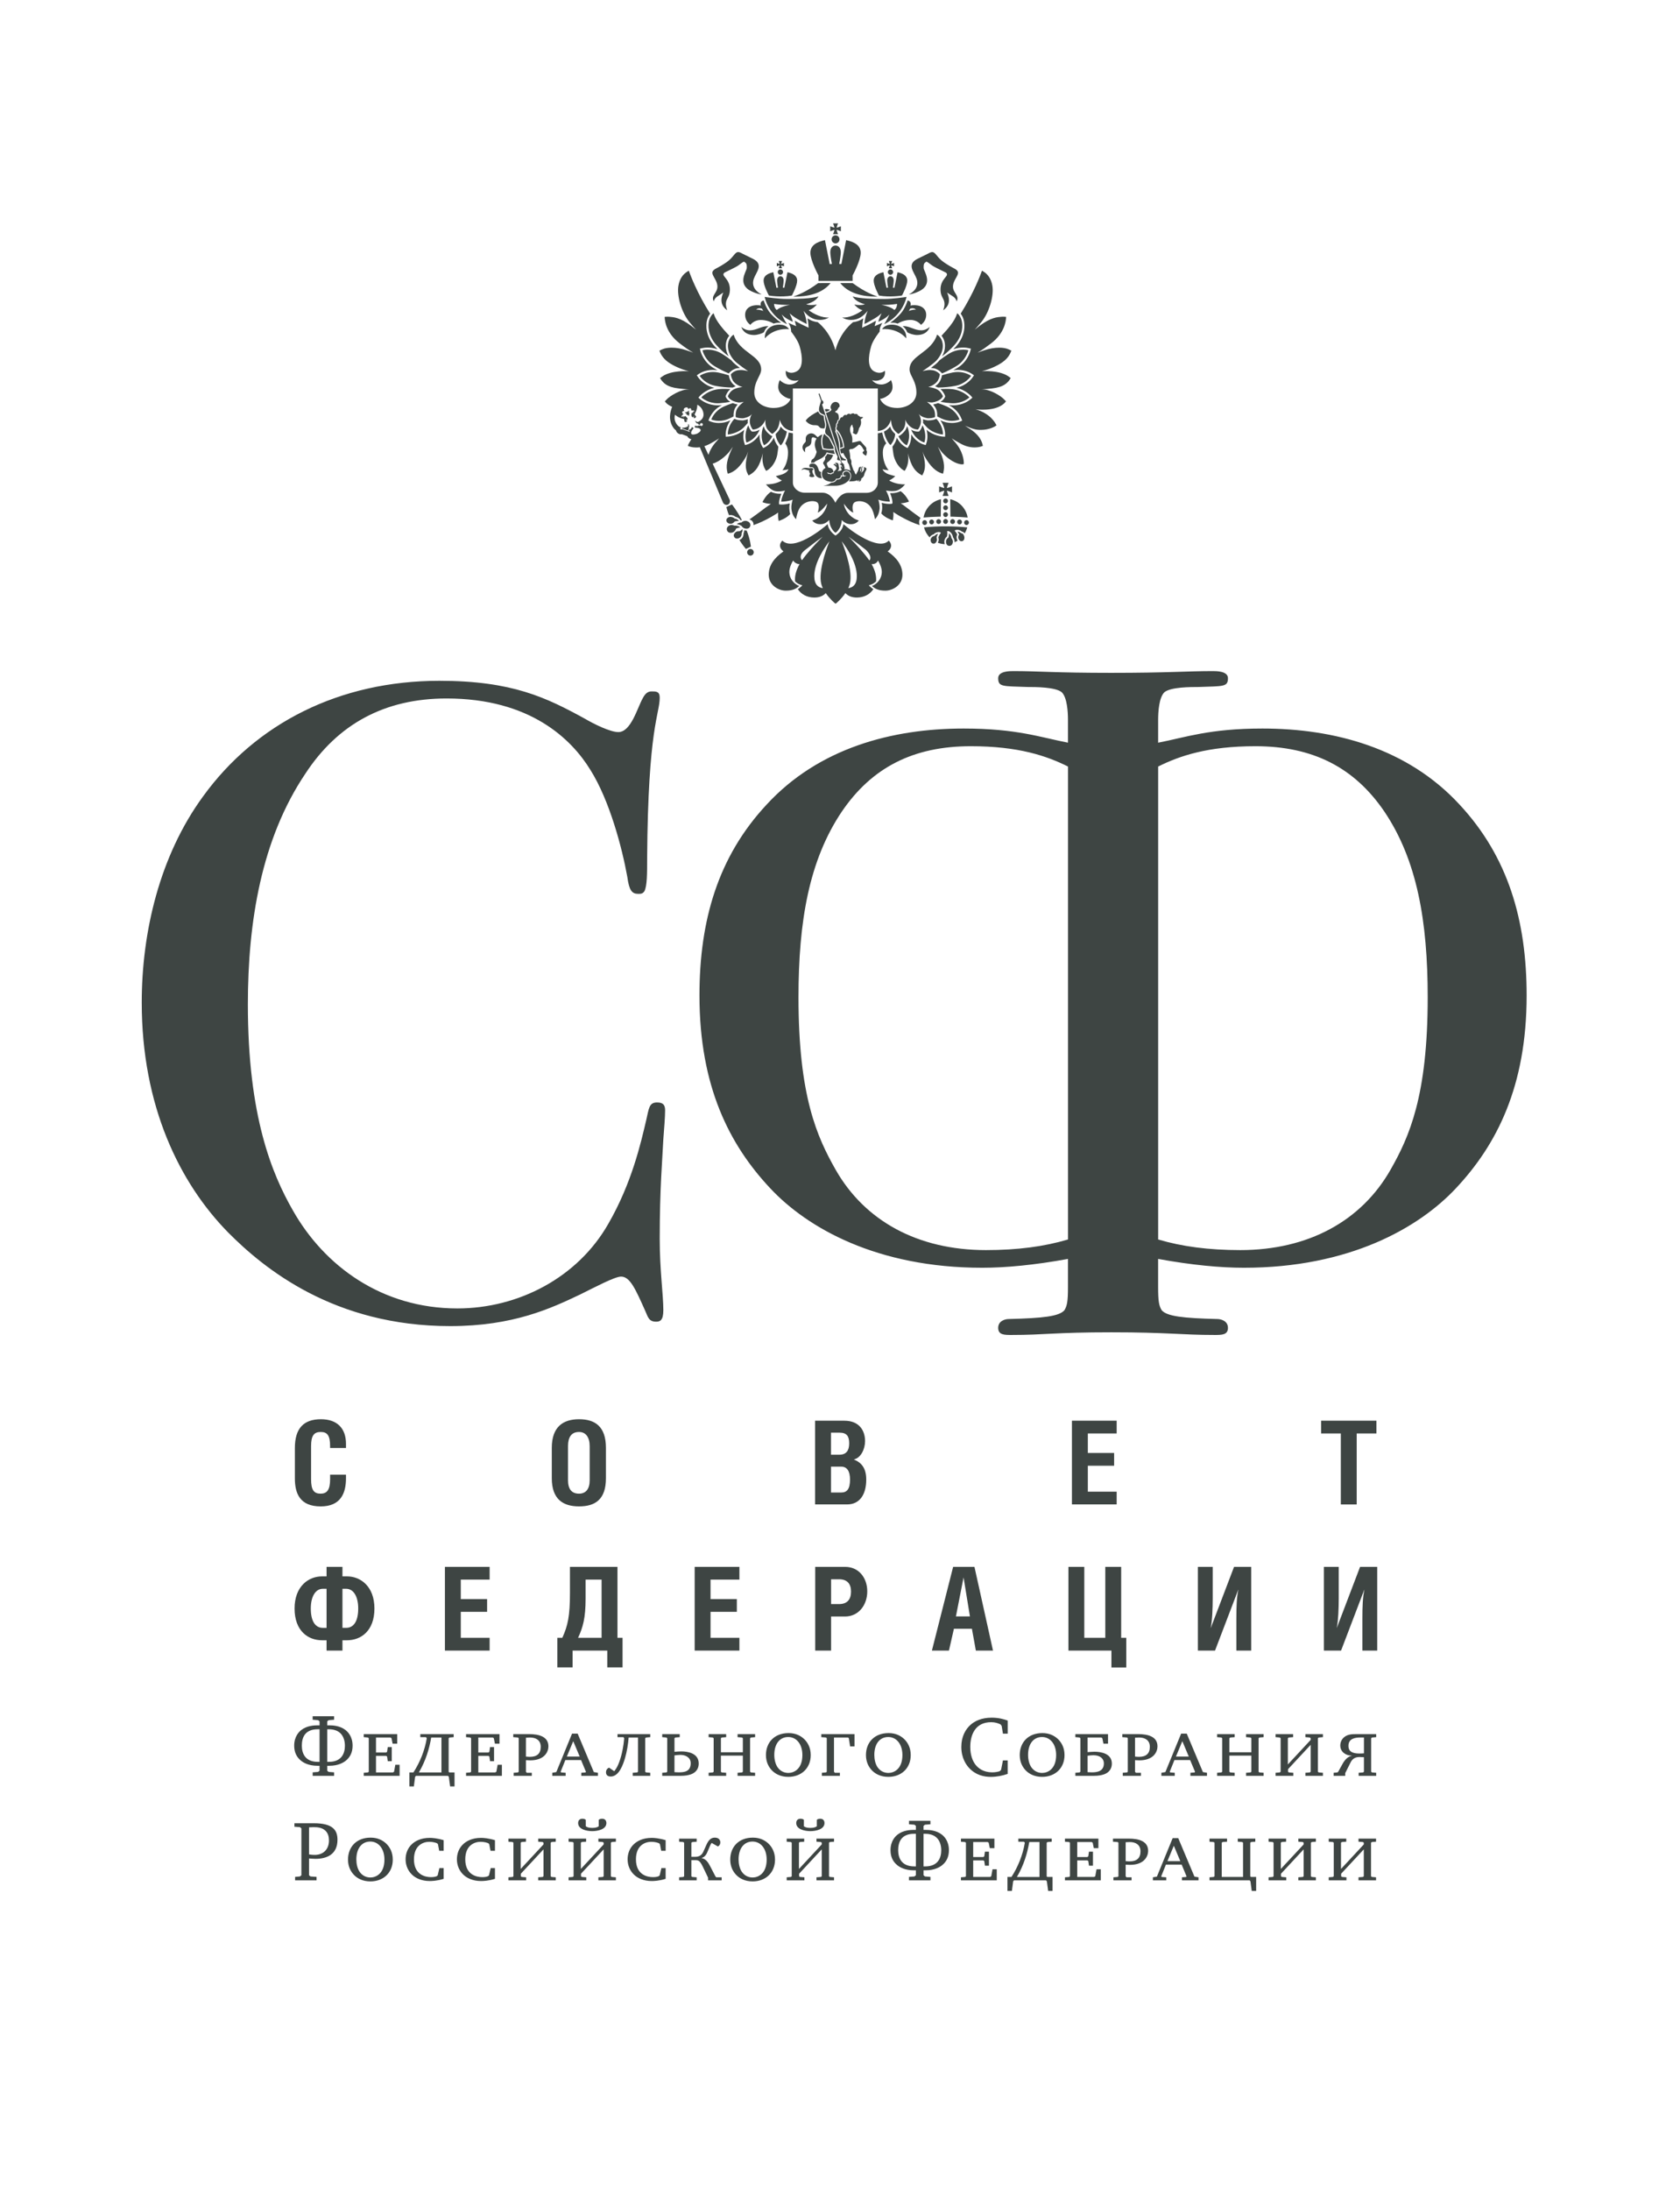 <?xml version="1.0" encoding="UTF-8"?> <svg xmlns="http://www.w3.org/2000/svg" width="89" height="116" viewBox="0 0 89 116" fill="none"> <path d="M70.136 82.983V87.416H71.045L72.272 84.199H72.279C72.192 84.598 72.174 85.065 72.174 85.74V87.416H72.96V82.983H72.051L70.823 86.206H70.817C70.897 85.838 70.921 85.169 70.921 84.642V82.983L70.136 82.983ZM63.459 82.983V87.416H64.368L65.596 84.199H65.602C65.516 84.598 65.498 85.065 65.498 85.74V87.416H66.283V82.983H65.375L64.147 86.206H64.139C64.22 85.838 64.245 85.169 64.245 84.642V82.983L63.459 82.983ZM57.443 82.983H56.601V87.416H58.879V88.312H59.665V86.741H59.395V82.983H58.554V86.741H57.442V82.983H57.443ZM50.641 85.606L51.046 83.542L51.383 85.606H50.641ZM49.369 87.416H50.272L50.535 86.261H51.488L51.697 87.416H52.605L51.623 82.983H50.493L49.369 87.416ZM44.028 83.64H44.452C44.876 83.64 45.084 83.874 45.084 84.291C45.084 84.715 44.876 84.954 44.452 84.954H44.028V83.64ZM44.028 85.612H44.764C45.483 85.612 45.944 85.009 45.944 84.278C45.944 83.566 45.495 82.983 44.778 82.983H43.187V87.416H44.028V85.612V85.612ZM36.801 82.983V87.416H39.171V86.741H37.642V85.365H39.035V84.69H37.642V83.658H39.171V82.983H36.801V82.983ZM31.87 83.658V86.741H30.624C30.882 86.188 31.023 85.684 31.023 84.666V83.658H31.87ZM30.194 82.983V84.365C30.194 85.586 30.084 86.09 29.789 86.741H29.525V88.307H30.335V87.416H32.171V88.307H32.981V86.741H32.711V82.983H30.194ZM23.57 82.983V87.416H25.939V86.741H24.411V85.365H25.805V84.69H24.411V83.658H25.939V82.983H23.57V82.983ZM18.142 84.144H18.338C18.737 84.144 18.977 84.567 18.977 85.187C18.977 85.844 18.75 86.212 18.338 86.212H18.142V84.144ZM17.3 86.213H17.104C16.692 86.213 16.465 85.844 16.465 85.188C16.465 84.567 16.705 84.144 17.104 84.144H17.3V86.213ZM17.3 82.983V83.487H17.055C16.336 83.487 15.605 84.021 15.605 85.188C15.605 86.384 16.33 86.87 17.055 86.87H17.3V87.416H18.142V86.87H18.387C19.112 86.87 19.836 86.384 19.836 85.188C19.836 84.021 19.105 83.487 18.387 83.487H18.142V82.983H17.3Z" fill="#3E4543"></path> <path d="M71.873 75.919H72.918V75.243H69.989V75.919H71.032V79.677H71.873V75.919ZM56.787 75.243V79.676H59.157V79.001H57.629V77.626H59.022V76.95H57.629V75.918H59.157V75.243H56.787V75.243ZM43.181 79.676H44.877C45.558 79.676 45.89 79.13 45.89 78.363C45.89 77.786 45.668 77.472 45.232 77.294C45.6 77.22 45.828 76.748 45.828 76.324C45.828 75.759 45.514 75.243 44.735 75.243H43.18V79.676H43.181V79.676ZM44.024 77.675H44.564C44.877 77.675 45.031 77.921 45.031 78.357C45.031 78.853 44.877 79.046 44.564 79.046H44.024V77.675ZM44.024 75.876H44.478C44.859 75.876 44.987 76.066 44.987 76.44C44.987 76.822 44.834 77.043 44.465 77.043H44.023V75.876H44.024ZM30.675 75.839C31.037 75.839 31.239 76.122 31.239 76.595V78.394C31.239 78.86 31.037 79.106 30.675 79.106C30.276 79.106 30.091 78.854 30.091 78.394V76.583C30.092 76.109 30.276 75.839 30.675 75.839ZM29.232 76.68V78.289C29.232 79.407 29.834 79.78 30.675 79.78C31.528 79.78 32.1 79.418 32.1 78.289V76.68C32.1 75.551 31.528 75.164 30.675 75.164C29.834 75.164 29.232 75.563 29.232 76.68ZM18.329 76.687V76.466C18.329 75.648 17.862 75.164 17.002 75.164C16.087 75.164 15.621 75.648 15.621 76.687V78.302C15.621 79.088 15.885 79.781 16.99 79.781C18.04 79.781 18.329 79.094 18.329 78.29V78.099H17.488V78.338C17.488 78.909 17.322 79.106 16.984 79.106C16.628 79.106 16.48 78.915 16.48 78.338V76.589C16.48 76.03 16.634 75.839 16.99 75.839C17.346 75.839 17.487 76.03 17.487 76.589V76.686H18.329V76.687Z" fill="#3E4543"></path> <path d="M70.391 97.376V97.539L70.612 97.557L70.657 97.593V99.37L70.612 99.405L70.391 99.424V99.586H71.329V99.424L71.095 99.405L71.049 99.37V99.234L72.249 97.944V99.369L72.204 99.405L71.969 99.424V99.585H72.898V99.424L72.677 99.405L72.632 99.369V97.592L72.677 97.556L72.898 97.538V97.376H71.969V97.538L72.204 97.556L72.249 97.592V97.683L71.041 98.982V97.592L71.086 97.556L71.32 97.538V97.376H70.391V97.376ZM67.204 97.376V97.539L67.425 97.557L67.469 97.593V99.37L67.425 99.405L67.204 99.424V99.586H68.141V99.424L67.907 99.405L67.863 99.37V99.234L69.062 97.944V99.369L69.017 99.405L68.782 99.424V99.585H69.711V99.424L69.49 99.405L69.445 99.369V97.592L69.49 97.556L69.711 97.538V97.376H68.782V97.538L69.017 97.556L69.062 97.592V97.683L67.853 98.982V97.592L67.899 97.556L68.133 97.538V97.376H67.204V97.376ZM64.075 97.376V97.539L64.296 97.557L64.341 97.593V99.37L64.296 99.405L64.075 99.424V99.586H66.199L66.244 99.635L66.312 100.145H66.546V99.404H66.271L66.235 99.373V97.592L66.279 97.556L66.501 97.538V97.375H65.572V97.538L65.806 97.556L65.852 97.592V99.404H64.724V97.592L64.769 97.556L65.004 97.538V97.375H64.075V97.376V97.376ZM62.185 97.752L62.528 98.567H61.847L62.185 97.752ZM62.123 97.35L61.288 99.388L61.076 99.424V99.586H61.784V99.424L61.54 99.406L61.518 99.37L61.766 98.752H62.6L62.857 99.37L62.839 99.406L62.614 99.424V99.586H63.493V99.424L63.277 99.388L62.419 97.35H62.123ZM59.633 97.566C59.684 97.562 59.792 97.557 59.851 97.557C60.156 97.557 60.419 97.693 60.419 98.049C60.419 98.409 60.22 98.58 59.846 98.58C59.814 98.58 59.759 98.58 59.633 98.567V97.566ZM58.962 97.376V97.539L59.21 97.557L59.251 97.593V99.37L59.21 99.405L58.984 99.424V99.586H59.945V99.424H59.679L59.633 99.37V98.756C59.783 98.765 59.837 98.765 59.859 98.765C60.631 98.765 60.824 98.301 60.824 98.025C60.824 97.506 60.324 97.375 59.796 97.375H58.962V97.376H58.962ZM58.189 97.376H56.417V97.539L56.638 97.557L56.683 97.593V99.37L56.638 99.405L56.417 99.424V99.586H58.316V99H58.09L58.023 99.37L57.959 99.405H57.067V98.53H57.605L57.653 98.561L57.69 98.809H57.901V98.066H57.69L57.653 98.314L57.605 98.35H57.067V97.557H57.833L57.887 97.593L57.946 97.882H58.189V97.376ZM53.873 99.406C54.246 98.766 54.427 98.134 54.527 97.557H55.068V99.406H53.873ZM53.948 97.376V97.539H54.246L54.292 97.593C54.186 98.234 53.931 98.869 53.584 99.405H53.371V100.146H53.606L53.674 99.636L53.719 99.586H55.414L55.459 99.636L55.527 100.146H55.761V99.405H55.486L55.449 99.374V97.593L55.494 97.557L55.716 97.539V97.376H53.948ZM52.679 97.376H50.907V97.539L51.127 97.557L51.172 97.593V99.37L51.127 99.405L50.907 99.424V99.586H52.805V99H52.58L52.512 99.37L52.449 99.405H51.556V98.53H52.093L52.142 98.561L52.178 98.809H52.391V98.066H52.178L52.142 98.314L52.093 98.35H51.556V97.557H52.323L52.377 97.593L52.436 97.882H52.679V97.376ZM48.925 97.12H49.016C49.341 97.12 49.521 97.237 49.602 97.31C49.778 97.462 49.864 97.724 49.864 97.99C49.864 98.391 49.693 98.847 49.016 98.847H48.925V97.12ZM48.52 98.846H48.43C47.754 98.846 47.582 98.39 47.582 97.99C47.582 97.58 47.727 97.119 48.43 97.119H48.52V98.846ZM48.155 96.43V96.615L48.444 96.638L48.52 96.701V96.912H48.422C48.218 96.912 47.848 96.935 47.564 97.152C47.438 97.246 47.176 97.494 47.176 97.99C47.176 98.348 47.312 98.603 47.536 98.784C47.659 98.883 47.933 99.054 48.411 99.054H48.52V99.316L48.444 99.379L48.154 99.402V99.586H49.291V99.402L49.002 99.379L48.926 99.316V99.054H49.034C49.512 99.054 49.787 98.883 49.91 98.784C50.135 98.603 50.27 98.347 50.27 97.99C50.27 97.494 50.009 97.246 49.881 97.152C49.597 96.935 49.227 96.912 49.025 96.912H48.925V96.701L49.002 96.638L49.29 96.615V96.43H48.155ZM42.587 96.38C42.551 96.348 42.493 96.322 42.406 96.322C42.258 96.322 42.181 96.417 42.181 96.551C42.181 96.885 42.637 96.98 42.93 96.98C43.222 96.98 43.678 96.885 43.678 96.551C43.678 96.417 43.602 96.322 43.453 96.322C43.367 96.322 43.308 96.348 43.272 96.38V96.722C43.209 96.767 43.124 96.808 42.93 96.808C42.736 96.808 42.651 96.767 42.587 96.722V96.38V96.38ZM41.676 97.376V97.539L41.898 97.557L41.943 97.593V99.37L41.898 99.405L41.676 99.424V99.586H42.614V99.424L42.38 99.405L42.334 99.37V99.234L43.533 97.944V99.369L43.489 99.405L43.255 99.424V99.585H44.184V99.424L43.962 99.405L43.918 99.369V97.592L43.962 97.556L44.184 97.538V97.376H43.255V97.538L43.489 97.556L43.533 97.592V97.683L42.325 98.982V97.592L42.37 97.556L42.603 97.538V97.376H41.676V97.376ZM39.866 97.53C40.291 97.53 40.615 97.895 40.615 98.486C40.615 99.234 40.16 99.434 39.876 99.434C39.731 99.434 39.479 99.393 39.298 99.131C39.181 98.956 39.127 98.716 39.127 98.477C39.127 97.905 39.407 97.53 39.866 97.53ZM39.884 97.323C39.131 97.323 38.685 97.819 38.685 98.486C38.685 98.86 38.834 99.135 39.023 99.32C39.185 99.478 39.456 99.641 39.871 99.641C40.56 99.641 41.057 99.181 41.057 98.486C41.057 98.08 40.886 97.814 40.723 97.652C40.533 97.467 40.263 97.323 39.884 97.323ZM35.977 97.376V97.539L36.197 97.557L36.243 97.593V99.37L36.197 99.405L35.977 99.424V99.586H36.906V99.424L36.672 99.405L36.626 99.37V98.517H36.843C37.01 98.517 37.082 98.548 37.244 98.886L37.51 99.442V99.586H38.231V99.424H37.943L37.898 99.37L37.605 98.806C37.515 98.634 37.384 98.441 37.172 98.409V98.401C37.267 98.369 37.384 98.302 37.469 98.098L37.605 97.778C37.636 97.702 37.65 97.666 37.7 97.603L38.033 97.792C38.115 97.748 38.16 97.67 38.16 97.575C38.16 97.44 38.069 97.323 37.866 97.323C37.655 97.323 37.528 97.467 37.42 97.711L37.262 98.063C37.176 98.261 37.023 98.338 36.852 98.338H36.626V97.594L36.672 97.558L36.906 97.54V97.378H35.977V97.376V97.376ZM35.264 98.938H35.038L34.948 99.32L34.898 99.365C34.808 99.402 34.718 99.415 34.587 99.415C34.312 99.415 33.69 99.306 33.69 98.473C33.69 97.715 34.194 97.544 34.502 97.544C34.704 97.544 34.844 97.593 34.911 97.62L34.961 97.67L35.029 98.022H35.264V97.458C34.903 97.35 34.65 97.336 34.528 97.336C34.05 97.336 33.762 97.508 33.604 97.648C33.351 97.869 33.248 98.175 33.248 98.473C33.248 98.82 33.396 99.117 33.617 99.312C33.784 99.46 34.081 99.622 34.528 99.622C34.632 99.622 34.925 99.614 35.263 99.505V98.938H35.264V98.938ZM31.032 96.38C30.996 96.348 30.938 96.322 30.852 96.322C30.703 96.322 30.627 96.417 30.627 96.551C30.627 96.885 31.081 96.98 31.375 96.98C31.669 96.98 32.124 96.885 32.124 96.551C32.124 96.417 32.047 96.322 31.899 96.322C31.813 96.322 31.755 96.348 31.718 96.38V96.722C31.655 96.767 31.57 96.808 31.375 96.808C31.181 96.808 31.096 96.767 31.033 96.722L31.032 96.38ZM30.122 97.376V97.539L30.343 97.557L30.387 97.593V99.37L30.343 99.405L30.122 99.424V99.586H31.059V99.424L30.825 99.405L30.78 99.37V99.234L31.98 97.944V99.369L31.934 99.405L31.7 99.424V99.585H32.628V99.424L32.407 99.405L32.362 99.369V97.592L32.407 97.556L32.628 97.538V97.376H31.7V97.538L31.934 97.556L31.98 97.592V97.683L30.771 98.982V97.592L30.816 97.556L31.051 97.538V97.376H30.122V97.376ZM26.934 97.376V97.539L27.155 97.557L27.2 97.593V99.37L27.155 99.405L26.934 99.424V99.586H27.872V99.424L27.638 99.405L27.593 99.37V99.234L28.792 97.944V99.369L28.747 99.405L28.512 99.424V99.585H29.441V99.424L29.22 99.405L29.175 99.369V97.592L29.22 97.556L29.441 97.538V97.376H28.512V97.538L28.747 97.556L28.792 97.592V97.683L27.584 98.982V97.592L27.629 97.556L27.863 97.538V97.376H26.934V97.376ZM26.221 98.938H25.996L25.905 99.32L25.855 99.365C25.765 99.402 25.676 99.415 25.545 99.415C25.27 99.415 24.648 99.306 24.648 98.473C24.648 97.715 25.152 97.544 25.459 97.544C25.662 97.544 25.802 97.593 25.869 97.62L25.919 97.67L25.987 98.022H26.221V97.458C25.861 97.35 25.608 97.336 25.486 97.336C25.008 97.336 24.72 97.508 24.561 97.648C24.309 97.869 24.205 98.175 24.205 98.473C24.205 98.82 24.354 99.117 24.575 99.312C24.742 99.46 25.04 99.622 25.486 99.622C25.59 99.622 25.882 99.614 26.221 99.505V98.938H26.221V98.938ZM23.503 98.938H23.277L23.187 99.32L23.138 99.365C23.047 99.402 22.957 99.415 22.827 99.415C22.552 99.415 21.93 99.306 21.93 98.473C21.93 97.715 22.434 97.544 22.741 97.544C22.944 97.544 23.084 97.593 23.151 97.62L23.201 97.67L23.268 98.022H23.503V97.458C23.142 97.35 22.89 97.336 22.768 97.336C22.29 97.336 22.002 97.508 21.843 97.648C21.591 97.869 21.487 98.175 21.487 98.473C21.487 98.82 21.636 99.117 21.857 99.312C22.023 99.46 22.321 99.622 22.768 99.622C22.871 99.622 23.164 99.614 23.503 99.505L23.503 98.938ZM19.617 97.53C20.041 97.53 20.366 97.895 20.366 98.486C20.366 99.234 19.91 99.434 19.626 99.434C19.482 99.434 19.23 99.393 19.049 99.131C18.932 98.956 18.878 98.716 18.878 98.477C18.878 97.905 19.157 97.53 19.617 97.53ZM19.635 97.323C18.882 97.323 18.436 97.819 18.436 98.486C18.436 98.86 18.585 99.135 18.774 99.32C18.936 99.478 19.207 99.641 19.622 99.641C20.311 99.641 20.808 99.181 20.808 98.486C20.808 98.08 20.636 97.814 20.474 97.652C20.284 97.467 20.014 97.323 19.635 97.323ZM16.372 96.777C16.426 96.772 16.521 96.768 16.619 96.768C16.809 96.768 17.066 96.786 17.242 96.958C17.386 97.098 17.427 97.283 17.427 97.472C17.427 97.967 17.102 98.238 16.674 98.238C16.638 98.238 16.521 98.238 16.372 98.211V96.777V96.777ZM15.633 99.586H16.769V99.402L16.449 99.379L16.372 99.316V98.427C16.427 98.431 16.607 98.446 16.715 98.446C17.323 98.446 17.878 98.206 17.878 97.436C17.878 96.935 17.644 96.561 16.625 96.561H15.597V96.745L15.889 96.768L15.966 96.832V99.316L15.889 99.379L15.633 99.402V99.586Z" fill="#3E4543"></path> <path d="M72.257 92.858C72.207 92.864 72.099 92.868 72.013 92.868C71.482 92.868 71.436 92.629 71.436 92.458C71.436 92.07 71.803 92.02 72.063 92.02H72.257V92.858ZM72.906 91.841H71.851C71.63 91.841 71.409 91.845 71.219 91.994C71.076 92.106 71.003 92.274 71.003 92.445C71.003 92.784 71.301 92.981 71.611 92.981V92.99C71.427 93.023 71.265 93.162 71.119 93.424L70.894 93.834L70.849 93.87L70.651 93.888V94.05H71.265V93.906L71.544 93.351C71.639 93.148 71.796 93.053 72.021 93.053C72.098 93.053 72.22 93.063 72.256 93.063V93.834L72.211 93.87L71.976 93.888V94.05H72.905V93.888L72.684 93.87L72.639 93.834V92.057L72.684 92.021L72.905 92.002V91.841H72.906V91.841ZM67.576 91.841V92.002L67.797 92.021L67.843 92.057V93.834L67.797 93.87L67.576 93.888V94.05H68.515V93.888L68.28 93.87L68.235 93.834V93.698L69.434 92.409V93.834L69.389 93.87L69.155 93.888V94.05H70.083V93.888L69.862 93.87L69.818 93.834V92.057L69.862 92.021L70.083 92.002V91.841H69.155V92.002L69.389 92.021L69.434 92.057V92.148L68.226 93.447V92.057L68.271 92.021L68.505 92.002V91.841H67.576ZM64.479 91.841V92.002L64.701 92.021L64.746 92.057V93.834L64.701 93.87L64.479 93.888V94.05H65.408V93.888L65.175 93.87L65.129 93.834V92.98H66.292V93.834L66.247 93.87L66.013 93.888V94.05H66.942V93.888L66.719 93.87L66.675 93.834V92.057L66.719 92.021L66.942 92.002V91.841H66.013V92.002L66.247 92.021L66.292 92.057V92.801H65.129V92.057L65.175 92.021L65.408 92.002V91.841H64.479ZM62.635 92.215L62.978 93.03H62.297L62.635 92.215ZM62.572 91.814L61.737 93.851L61.526 93.888V94.05H62.234V93.888L61.991 93.87L61.968 93.834L62.216 93.216H63.049L63.308 93.834L63.289 93.87L63.063 93.888V94.05H63.942V93.888L63.726 93.851L62.869 91.814H62.572ZM60.129 92.03C60.179 92.025 60.287 92.021 60.345 92.021C60.651 92.021 60.914 92.156 60.914 92.513C60.914 92.873 60.715 93.044 60.341 93.044C60.309 93.044 60.254 93.044 60.129 93.031V92.03ZM59.457 91.841V92.002L59.705 92.021L59.746 92.057V93.834L59.705 93.87L59.48 93.888V94.05H60.441V93.888H60.174L60.129 93.834V93.22C60.278 93.23 60.332 93.23 60.355 93.23C61.127 93.23 61.319 92.765 61.319 92.49C61.319 91.971 60.819 91.84 60.292 91.84H59.457V91.841ZM57.617 92.986C57.685 92.977 57.821 92.959 57.924 92.959C58.294 92.959 58.479 93.152 58.479 93.387C58.479 93.806 58.141 93.865 57.839 93.865C57.775 93.865 57.654 93.856 57.617 93.856V92.986ZM56.969 91.841V92.002L57.189 92.021L57.234 92.057V93.834L57.189 93.87L56.969 93.888V94.05H57.955C58.411 94.05 58.614 93.92 58.673 93.875C58.813 93.769 58.902 93.616 58.902 93.4C58.902 92.877 58.344 92.773 57.983 92.773C57.869 92.773 57.721 92.787 57.617 92.796V92.021H58.343L58.397 92.057L58.457 92.346H58.699V91.841H56.969ZM55.203 91.994C55.627 91.994 55.951 92.359 55.951 92.95C55.951 93.698 55.496 93.897 55.212 93.897C55.068 93.897 54.815 93.855 54.635 93.594C54.518 93.418 54.463 93.18 54.463 92.94C54.463 92.368 54.743 91.994 55.203 91.994ZM55.222 91.786C54.469 91.786 54.022 92.282 54.022 92.95C54.022 93.324 54.171 93.599 54.36 93.784C54.522 93.942 54.793 94.104 55.208 94.104C55.898 94.104 56.394 93.644 56.394 92.95C56.394 92.544 56.222 92.278 56.06 92.116C55.87 91.93 55.6 91.786 55.222 91.786ZM53.385 93.234H53.132L53.033 93.734L52.961 93.806C52.852 93.838 52.726 93.865 52.564 93.865C52.095 93.865 51.829 93.648 51.684 93.468C51.523 93.266 51.401 92.945 51.401 92.521C51.401 91.895 51.654 91.209 52.506 91.209C52.713 91.209 52.87 91.26 53.006 91.327L53.065 91.408L53.132 91.818H53.385V91.124C53.213 91.061 52.92 90.97 52.537 90.97C51.987 90.97 51.631 91.156 51.419 91.345C51.157 91.575 50.927 91.963 50.927 92.517C50.927 93.126 51.202 93.488 51.342 93.636C51.694 94.014 52.126 94.105 52.492 94.105C52.789 94.105 53.105 94.046 53.384 93.947V93.235H53.385V93.234ZM47.058 91.994C47.481 91.994 47.806 92.359 47.806 92.95C47.806 93.698 47.351 93.897 47.066 93.897C46.923 93.897 46.669 93.855 46.489 93.594C46.372 93.418 46.318 93.18 46.318 92.94C46.318 92.368 46.597 91.994 47.058 91.994ZM47.075 91.786C46.322 91.786 45.875 92.282 45.875 92.95C45.875 93.324 46.025 93.599 46.214 93.784C46.376 93.942 46.647 94.104 47.061 94.104C47.752 94.104 48.247 93.644 48.247 92.95C48.247 92.544 48.076 92.278 47.914 92.116C47.725 91.93 47.455 91.786 47.075 91.786ZM45.269 91.841H43.51V92.002L43.758 92.021L43.799 92.057V93.834L43.758 93.87L43.541 93.888V94.05H44.494V93.888H44.227L44.182 93.834V92.021H44.926L44.967 92.057L45.035 92.49H45.269V91.841H45.269ZM41.759 91.994C42.183 91.994 42.507 92.359 42.507 92.95C42.507 93.698 42.052 93.897 41.767 93.897C41.624 93.897 41.371 93.855 41.191 93.594C41.074 93.418 41.019 93.18 41.019 92.94C41.019 92.368 41.299 91.994 41.759 91.994ZM41.777 91.786C41.024 91.786 40.577 92.282 40.577 92.95C40.577 93.324 40.726 93.599 40.915 93.784C41.077 93.942 41.349 94.104 41.763 94.104C42.453 94.104 42.949 93.644 42.949 92.95C42.949 92.544 42.777 92.278 42.615 92.116C42.426 91.93 42.156 91.786 41.777 91.786ZM37.541 91.841V92.002L37.762 92.021L37.807 92.057V93.834L37.762 93.87L37.541 93.888V94.05H38.47V93.888L38.235 93.87L38.191 93.834V92.98H39.353V93.834L39.309 93.87L39.074 93.888V94.05H40.003V93.888L39.782 93.87L39.737 93.834V92.057L39.782 92.021L40.003 92.002V91.841H39.074V92.002L39.309 92.021L39.353 92.057V92.801H38.191V92.057L38.235 92.021L38.47 92.002V91.841H37.541ZM35.731 92.968C35.803 92.959 35.933 92.94 36.041 92.94C36.32 92.94 36.591 93.076 36.591 93.383C36.591 93.838 36.231 93.865 35.951 93.865C35.889 93.865 35.766 93.856 35.73 93.856L35.731 92.968ZM35.081 91.841V92.002L35.302 92.021L35.347 92.057V93.834L35.302 93.87L35.081 93.888V94.05H36.069C36.525 94.05 36.727 93.92 36.786 93.875C36.975 93.733 37.015 93.544 37.015 93.396C37.015 92.858 36.447 92.756 36.095 92.756C35.983 92.756 35.834 92.768 35.731 92.778V92.057L35.775 92.021L36.01 92.002V91.84H35.081V91.841ZM32.713 91.841V92.002H33.023L33.068 92.057C33.032 92.495 32.951 92.837 32.906 92.999C32.775 93.482 32.64 93.684 32.541 93.806L32.266 93.617C32.153 93.662 32.103 93.766 32.103 93.856C32.103 94.055 32.252 94.086 32.356 94.086C32.807 94.086 33.023 93.41 33.113 93.104C33.212 92.765 33.276 92.373 33.303 92.021H33.799V93.834L33.754 93.87L33.519 93.888V94.05H34.448V93.888L34.227 93.87L34.182 93.834V92.057L34.227 92.021L34.448 92.002V91.841H32.713ZM30.368 92.215L30.711 93.03H30.029L30.368 92.215ZM30.305 91.814L29.471 93.851L29.258 93.888V94.05H29.967V93.888L29.723 93.87L29.701 93.834L29.949 93.216H30.783L31.04 93.834L31.022 93.87L30.796 93.888V94.05H31.675V93.888L31.459 93.851L30.602 91.814H30.305ZM27.862 92.03C27.911 92.025 28.02 92.021 28.078 92.021C28.385 92.021 28.646 92.156 28.646 92.513C28.646 92.873 28.448 93.044 28.073 93.044C28.042 93.044 27.988 93.044 27.861 93.031L27.862 92.03ZM27.19 91.841V92.002L27.438 92.021L27.479 92.057V93.834L27.438 93.87L27.212 93.888V94.05H28.173V93.888H27.907L27.862 93.834V93.22C28.011 93.23 28.064 93.23 28.087 93.23C28.859 93.23 29.053 92.765 29.053 92.49C29.053 91.971 28.551 91.84 28.024 91.84H27.19V91.841ZM26.462 91.841H24.69V92.002L24.911 92.021L24.957 92.057V93.834L24.911 93.87L24.69 93.888V94.05H26.588V93.464H26.363L26.295 93.834L26.232 93.87H25.339V92.994H25.876L25.925 93.026L25.962 93.274H26.173V92.53H25.962L25.925 92.778L25.876 92.814H25.339V92.021H26.106L26.16 92.057L26.219 92.346H26.462C26.462 92.346 26.462 91.841 26.462 91.841ZM22.191 93.87C22.565 93.23 22.745 92.598 22.844 92.021H23.386V93.87H22.191ZM22.267 91.841V92.002H22.564L22.609 92.057C22.506 92.698 22.248 93.333 21.901 93.87H21.689V94.61H21.924L21.991 94.101L22.037 94.051H23.732L23.777 94.101L23.845 94.61H24.079V93.87H23.804L23.768 93.838V92.057L23.813 92.021L24.034 92.002V91.841H22.267ZM21.043 91.841H19.27V92.002L19.491 92.021L19.536 92.057V93.834L19.491 93.87L19.27 93.888V94.05H21.169V93.464H20.943L20.875 93.834L20.812 93.87H19.919V92.994H20.456L20.506 93.026L20.542 93.274H20.754V92.53H20.542L20.506 92.778L20.456 92.814H19.919V92.021H20.686L20.741 92.057L20.799 92.346H21.043V91.841ZM17.335 91.584H17.425C17.749 91.584 17.93 91.701 18.011 91.774C18.187 91.926 18.272 92.188 18.272 92.454C18.272 92.855 18.101 93.31 17.425 93.31H17.335V91.584ZM16.929 93.31H16.838C16.162 93.31 15.99 92.854 15.99 92.453C15.99 92.043 16.135 91.583 16.838 91.583H16.929V93.31ZM16.563 90.894V91.078L16.852 91.102L16.929 91.164V91.375H16.829C16.627 91.375 16.257 91.398 15.973 91.615C15.847 91.709 15.585 91.958 15.585 92.454C15.585 92.81 15.72 93.066 15.946 93.248C16.067 93.347 16.343 93.518 16.821 93.518H16.929V93.78L16.852 93.842L16.564 93.865V94.05H17.7V93.865L17.412 93.842L17.335 93.78V93.518H17.443C17.921 93.518 18.196 93.347 18.319 93.248C18.544 93.066 18.679 92.81 18.679 92.454C18.679 91.958 18.418 91.71 18.291 91.615C18.008 91.398 17.638 91.375 17.435 91.375H17.335V91.164L17.412 91.102L17.7 91.078V90.894H16.563Z" fill="#3E4543"></path> <path d="M41.571 22.796C41.481 22.737 41.411 22.664 41.357 22.588C41.328 22.678 41.285 22.77 41.224 22.845C41.181 22.897 41.133 22.944 41.09 22.984C41.105 23.301 41.325 23.551 41.357 23.592C41.41 23.558 41.592 23.306 41.686 22.858C41.65 22.842 41.612 22.821 41.571 22.796Z" fill="#3E4543"></path> <path d="M40.869 23.08C40.825 23.062 40.688 22.958 40.582 22.826C40.521 22.75 40.484 22.663 40.463 22.578C40.457 22.586 40.45 22.592 40.443 22.599C40.425 22.642 40.408 22.682 40.401 22.71C40.261 23.198 40.439 23.525 40.475 23.584C40.527 23.559 40.763 23.427 40.92 23.093L40.909 23.097L40.869 23.08Z" fill="#3E4543"></path> <path d="M40.21 22.831C40.222 22.807 40.234 22.782 40.245 22.757C40.118 22.832 39.967 22.86 39.896 22.86C39.885 22.86 39.874 22.86 39.862 22.858L39.824 22.852L39.797 22.824C39.757 22.781 39.683 22.672 39.64 22.525C39.639 22.528 39.637 22.531 39.636 22.534C39.402 22.996 39.518 23.369 39.542 23.438C39.612 23.418 39.978 23.293 40.21 22.831Z" fill="#3E4543"></path> <path d="M39.403 22.634C39.474 22.562 39.545 22.482 39.614 22.4C39.606 22.329 39.608 22.263 39.617 22.202C39.549 22.227 39.468 22.249 39.373 22.263L39.365 22.264H39.356H39.343C39.151 22.262 39.008 22.234 38.916 22.181L38.91 22.177C38.562 22.544 38.553 22.937 38.555 23.011C38.555 23.012 39.054 22.984 39.403 22.634Z" fill="#3E4543"></path> <path d="M37.681 22.218C37.722 22.235 37.873 22.29 38.085 22.29C38.272 22.29 38.457 22.249 38.634 22.168C38.707 22.134 38.787 22.095 38.86 22.056C38.858 21.988 38.859 21.845 38.898 21.72C38.932 21.61 39.004 21.507 39.079 21.422C38.977 21.403 38.892 21.378 38.82 21.349C38.656 21.402 38.498 21.462 38.351 21.53C37.867 21.75 37.707 22.145 37.681 22.218Z" fill="#3E4543"></path> <path d="M37.154 21.049C37.213 21.1 37.53 21.358 38.021 21.358C38.054 21.358 38.089 21.356 38.122 21.354C38.307 21.342 38.495 21.317 38.687 21.282C38.551 21.199 38.487 21.103 38.457 21.037L38.439 20.997L38.451 20.952C38.452 20.95 38.521 20.753 38.689 20.61C38.69 20.609 38.691 20.608 38.693 20.607C38.551 20.602 38.286 20.587 38.072 20.611C37.526 20.671 37.209 20.986 37.154 21.049Z" fill="#3E4543"></path> <path d="M37.067 19.906C37.111 19.972 37.37 20.333 37.901 20.436C38.189 20.492 38.497 20.522 38.816 20.525C38.868 20.498 38.923 20.476 38.975 20.458C38.881 20.395 38.785 20.31 38.719 20.195C38.647 20.066 38.62 19.946 38.611 19.877C38.417 19.814 38.223 19.763 38.035 19.726C37.945 19.709 37.857 19.7 37.769 19.7C37.383 19.7 37.121 19.867 37.067 19.906Z" fill="#3E4543"></path> <path d="M37.212 18.549C37.233 18.631 37.367 19.094 37.845 19.388C38.082 19.533 38.338 19.663 38.606 19.777L38.634 19.747L38.641 19.739C38.679 19.698 38.768 19.6 38.931 19.538C39.007 19.508 39.092 19.492 39.198 19.487C39.043 19.372 38.879 19.241 38.793 19.142C38.776 19.122 38.761 19.102 38.745 19.082C38.579 18.954 38.41 18.837 38.237 18.73C37.953 18.556 37.675 18.518 37.492 18.518C37.349 18.518 37.247 18.54 37.212 18.549Z" fill="#3E4543"></path> <path d="M38.45 18.325C38.45 18.067 38.54 17.892 38.634 17.78C38.622 17.767 38.61 17.755 38.595 17.739C37.868 16.974 37.848 16.681 37.804 16.592C37.73 16.633 37.603 16.796 37.558 17.008C37.515 17.208 37.467 17.733 37.955 18.28C38.146 18.493 38.364 18.691 38.602 18.871C38.502 18.691 38.45 18.506 38.45 18.325Z" fill="#3E4543"></path> <path d="M53.551 18.637L53.579 18.571L53.517 18.541C53.458 18.512 53.286 18.413 52.932 18.413C52.681 18.413 52.417 18.459 52.144 18.552C52.007 18.598 51.923 18.624 51.788 18.679C52.044 18.528 52.248 18.38 52.505 18.186C53.236 17.626 53.283 16.984 53.295 16.857L53.303 16.785C53.303 16.785 53.167 16.764 53.036 16.778C52.849 16.798 52.492 16.802 51.881 17.268C51.797 17.332 51.718 17.396 51.639 17.46C51.758 17.33 51.875 17.195 51.991 17.054C52.4 16.553 52.666 15.676 52.571 15.128C52.512 14.786 52.346 14.527 52.092 14.377L52.02 14.336L51.992 14.415C51.957 14.513 51.6 15.494 50.892 16.614C50.964 16.705 51.032 16.836 51.063 16.985C51.109 17.202 51.162 17.769 50.64 18.354C50.596 18.403 50.548 18.451 50.502 18.498C50.702 18.426 50.884 18.407 51.02 18.407C51.155 18.407 51.26 18.424 51.325 18.44L51.434 18.466L51.407 18.574C51.383 18.671 51.239 19.166 50.725 19.482C50.652 19.526 50.581 19.568 50.505 19.609C50.584 19.597 50.664 19.589 50.744 19.589C51.169 19.589 51.456 19.776 51.509 19.814L51.597 19.876L51.539 19.966C51.489 20.041 51.219 20.416 50.667 20.537C51.161 20.657 51.429 20.961 51.443 20.976L51.516 21.06L51.431 21.132C51.341 21.211 51.006 21.468 50.492 21.468C50.462 21.468 50.428 21.466 50.383 21.464C50.343 21.462 50.301 21.457 50.261 21.454C50.74 21.695 50.907 22.098 50.936 22.179L50.973 22.279L50.875 22.32C50.829 22.339 50.661 22.401 50.428 22.401C50.224 22.401 50.023 22.356 49.834 22.268C49.827 22.266 49.821 22.262 49.816 22.26C50.062 22.606 50.07 22.94 50.069 23.013L50.066 23.128L49.952 23.122C49.93 23.12 49.453 23.09 49.084 22.76C49.18 23.113 49.107 23.386 49.075 23.473L49.041 23.572L48.941 23.544C48.869 23.524 48.527 23.411 48.274 23.005C48.291 23.357 48.166 23.589 48.133 23.642L48.08 23.728L47.989 23.684C47.933 23.658 47.684 23.521 47.511 23.179C47.464 23.408 47.317 23.608 47.278 23.656C47.278 23.656 47.318 24.008 47.337 24.097C47.465 24.657 47.802 24.871 47.869 24.908L47.924 24.938L47.959 24.885C47.995 24.831 48.143 24.58 48.12 24.181C48.123 24.187 48.097 23.999 48.098 24.005C48.276 24.712 48.469 24.957 48.801 25.152L48.859 25.176L48.887 25.118C49.045 24.827 49.039 24.512 48.872 23.904C48.885 23.95 48.947 24.108 48.971 24.152C49.298 24.735 49.589 24.969 49.896 25.073L49.959 25.086L49.976 25.02C50.051 24.704 50.034 24.357 49.684 23.66C49.746 23.734 49.842 23.893 49.909 23.964C50.416 24.522 50.846 24.593 50.968 24.593C50.981 24.593 51.055 24.582 51.055 24.582L51.058 24.522C51.061 24.432 51.038 23.88 50.529 23.346C50.469 23.282 50.48 23.276 50.419 23.213C50.563 23.316 50.657 23.364 50.841 23.468C51.101 23.621 51.367 23.697 51.633 23.697C51.837 23.697 51.974 23.65 52.01 23.635L52.071 23.611L52.052 23.545C52.028 23.456 51.96 23.052 51.267 22.643C51.239 22.626 51.145 22.564 51.116 22.548C51.236 22.59 51.422 22.674 51.546 22.71C51.717 22.758 51.804 22.768 51.966 22.768C52.395 22.768 52.688 22.599 52.736 22.564L52.791 22.525L52.758 22.465C52.715 22.39 52.465 21.9 51.675 21.673C51.7 21.68 52.706 21.821 53.201 21.361L53.293 21.257L53.199 21.156C53.033 20.975 52.441 20.597 51.976 20.617C52.853 20.58 53.201 20.48 53.465 20.143L53.544 20.024L53.433 19.94C52.941 19.59 52.036 19.656 52.015 19.661C52.452 19.553 52.861 19.358 53.108 19.182C53.428 18.956 53.526 18.7 53.551 18.637Z" fill="#3E4543"></path> <path d="M47.157 22.588C47.102 22.663 47.032 22.737 46.942 22.796C46.901 22.821 46.863 22.842 46.826 22.858C46.921 23.306 47.124 23.538 47.177 23.571C47.21 23.53 47.407 23.301 47.424 22.984C47.38 22.944 47.333 22.897 47.289 22.845C47.227 22.77 47.185 22.678 47.157 22.588Z" fill="#3E4543"></path> <path d="M48.069 22.599C48.063 22.592 48.055 22.585 48.049 22.578C48.028 22.663 47.991 22.75 47.929 22.826C47.825 22.958 47.688 23.062 47.643 23.08L47.602 23.098L47.592 23.093C47.749 23.428 47.985 23.56 48.036 23.585C48.074 23.526 48.25 23.198 48.111 22.71C48.104 22.683 48.087 22.642 48.069 22.599Z" fill="#3E4543"></path> <path d="M48.97 23.437C48.994 23.369 49.11 22.996 48.877 22.533C48.875 22.531 48.873 22.527 48.871 22.525C48.829 22.671 48.755 22.78 48.715 22.823L48.689 22.852L48.649 22.857C48.639 22.859 48.627 22.859 48.616 22.859C48.545 22.859 48.394 22.832 48.267 22.756C48.278 22.781 48.29 22.806 48.303 22.83C48.534 23.293 48.9 23.418 48.97 23.437Z" fill="#3E4543"></path> <path d="M49.957 23.012C49.959 22.938 49.949 22.544 49.602 22.177L49.595 22.181C49.503 22.235 49.361 22.263 49.169 22.264H49.156H49.147L49.139 22.264C49.044 22.249 48.964 22.228 48.897 22.202C48.905 22.263 48.906 22.33 48.898 22.4C48.968 22.483 49.04 22.562 49.11 22.634C49.458 22.984 49.957 23.012 49.957 23.012Z" fill="#3E4543"></path> <path d="M49.878 22.168C50.056 22.249 50.241 22.29 50.427 22.29C50.64 22.29 50.79 22.235 50.832 22.218C50.806 22.145 50.645 21.75 50.162 21.53C50.014 21.463 49.857 21.402 49.693 21.349C49.619 21.378 49.534 21.404 49.434 21.422C49.509 21.507 49.58 21.609 49.615 21.72C49.653 21.845 49.654 21.989 49.652 22.056C49.726 22.095 49.806 22.135 49.878 22.168Z" fill="#3E4543"></path> <path d="M50.491 21.358C50.982 21.358 51.299 21.1 51.358 21.049C51.303 20.987 50.986 20.671 50.441 20.61C50.227 20.587 49.961 20.602 49.819 20.607C49.821 20.608 49.822 20.609 49.823 20.61C49.991 20.754 50.061 20.95 50.061 20.952L50.073 20.997L50.055 21.037C50.026 21.103 49.961 21.199 49.826 21.282C50.017 21.316 50.206 21.342 50.391 21.354C50.424 21.356 50.458 21.358 50.491 21.358Z" fill="#3E4543"></path> <path d="M51.444 19.906C51.391 19.867 51.128 19.7 50.743 19.7C50.655 19.7 50.567 19.709 50.476 19.726C50.288 19.763 50.095 19.814 49.9 19.877C49.892 19.946 49.864 20.066 49.792 20.195C49.727 20.31 49.632 20.395 49.535 20.458C49.589 20.475 49.643 20.498 49.694 20.525C50.014 20.522 50.322 20.492 50.61 20.436C51.142 20.333 51.4 19.973 51.444 19.906Z" fill="#3E4543"></path> <path d="M51.3 18.549C51.265 18.54 51.163 18.518 51.02 18.518C50.837 18.518 50.559 18.556 50.275 18.73C50.102 18.837 49.933 18.954 49.768 19.082C49.752 19.102 49.736 19.122 49.718 19.142C49.633 19.241 49.469 19.372 49.315 19.487C49.42 19.492 49.505 19.508 49.582 19.538C49.744 19.6 49.833 19.698 49.871 19.739L49.877 19.747L49.906 19.777C50.174 19.663 50.431 19.533 50.667 19.388C51.145 19.094 51.279 18.631 51.3 18.549Z" fill="#3E4543"></path> <path d="M50.953 17.008C50.908 16.796 50.782 16.633 50.708 16.592C50.664 16.681 50.644 16.974 49.916 17.739C49.902 17.755 49.891 17.767 49.878 17.78C49.971 17.892 50.062 18.068 50.062 18.325C50.062 18.506 50.009 18.691 49.909 18.871C50.148 18.691 50.365 18.494 50.557 18.28C51.044 17.733 50.997 17.209 50.953 17.008Z" fill="#3E4543"></path> <path d="M40.674 17.44C40.562 17.569 40.508 17.733 40.52 17.919C40.794 17.604 41.204 17.427 41.653 17.427C41.702 17.427 41.753 17.428 41.801 17.432C41.684 17.268 41.522 17.194 41.28 17.194C41.035 17.194 40.813 17.283 40.674 17.44Z" fill="#3E4543"></path> <path d="M44.001 14.992C43.678 14.992 43.666 14.994 43.342 14.994C42.681 15.484 42.202 15.642 42.018 15.712C42.275 15.706 43.411 15.742 44.001 14.992Z" fill="#3E4543"></path> <path d="M44.513 14.992C45.103 15.742 46.239 15.706 46.496 15.712C46.312 15.642 45.832 15.484 45.172 14.994C44.847 14.994 44.835 14.992 44.513 14.992Z" fill="#3E4543"></path> <path d="M39.955 17.743C40.116 17.743 40.379 17.666 40.472 17.591C40.519 17.463 40.602 17.352 40.709 17.277C40.689 17.274 40.668 17.274 40.648 17.274C40.498 17.274 40.357 17.326 40.208 17.38C40.057 17.437 39.9 17.494 39.729 17.494C39.57 17.494 39.42 17.437 39.274 17.319C39.312 17.436 39.457 17.743 39.955 17.743Z" fill="#3E4543"></path> <path d="M50.339 26.44C50.344 26.756 50.347 27.056 50.35 27.361C50.355 27.361 50.362 27.361 50.368 27.363C50.409 27.363 50.448 27.364 50.486 27.365C50.745 27.372 51.001 27.387 51.263 27.409C51.181 26.924 50.81 26.54 50.339 26.44Z" fill="#3E4543"></path> <path d="M48.926 27.408C49.19 27.386 49.447 27.372 49.708 27.365C49.744 27.364 49.782 27.362 49.818 27.362C49.826 27.361 49.832 27.361 49.838 27.361C49.842 27.055 49.845 26.755 49.85 26.439C49.377 26.54 49.009 26.924 48.926 27.408Z" fill="#3E4543"></path> <path d="M51.203 27.547C51.132 27.547 51.076 27.604 51.076 27.676C51.076 27.748 51.133 27.806 51.203 27.806C51.274 27.806 51.331 27.748 51.331 27.676C51.331 27.604 51.275 27.547 51.203 27.547Z" fill="#3E4543"></path> <path d="M50.094 27.487C50.023 27.487 49.967 27.546 49.967 27.617C49.967 27.688 50.023 27.746 50.094 27.746C50.164 27.746 50.22 27.688 50.22 27.617C50.221 27.546 50.164 27.487 50.094 27.487Z" fill="#3E4543"></path> <path d="M50.094 26.763C50.023 26.763 49.967 26.82 49.967 26.892C49.967 26.964 50.023 27.02 50.094 27.02C50.164 27.02 50.22 26.964 50.22 26.892C50.221 26.82 50.164 26.763 50.094 26.763Z" fill="#3E4543"></path> <path d="M50.094 27.125C50.023 27.125 49.967 27.183 49.967 27.254C49.967 27.326 50.023 27.383 50.094 27.383C50.164 27.383 50.22 27.325 50.22 27.254C50.221 27.183 50.164 27.125 50.094 27.125Z" fill="#3E4543"></path> <path d="M50.337 27.623C50.337 27.695 50.393 27.752 50.466 27.752C50.535 27.752 50.593 27.694 50.593 27.623C50.593 27.551 50.535 27.493 50.466 27.493C50.393 27.493 50.337 27.551 50.337 27.623Z" fill="#3E4543"></path> <path d="M50.706 27.642C50.706 27.714 50.764 27.772 50.834 27.772C50.905 27.772 50.961 27.714 50.961 27.642C50.961 27.571 50.905 27.514 50.834 27.514C50.764 27.514 50.706 27.571 50.706 27.642Z" fill="#3E4543"></path> <path d="M49.111 27.676C49.111 27.605 49.056 27.547 48.985 27.547C48.915 27.547 48.858 27.605 48.858 27.676C48.858 27.748 48.916 27.806 48.985 27.806C49.056 27.806 49.111 27.749 49.111 27.676Z" fill="#3E4543"></path> <path d="M49.725 27.494C49.654 27.494 49.598 27.552 49.598 27.623C49.598 27.694 49.656 27.752 49.725 27.752C49.794 27.752 49.853 27.694 49.853 27.623C49.853 27.552 49.794 27.494 49.725 27.494Z" fill="#3E4543"></path> <path d="M49.227 27.642C49.227 27.714 49.284 27.772 49.352 27.772C49.423 27.772 49.48 27.714 49.48 27.642C49.48 27.571 49.422 27.514 49.352 27.514C49.284 27.514 49.227 27.571 49.227 27.642Z" fill="#3E4543"></path> <path d="M50.094 26.401C50.023 26.401 49.967 26.458 49.967 26.53C49.967 26.601 50.023 26.658 50.094 26.658C50.164 26.658 50.22 26.601 50.22 26.53C50.22 26.458 50.164 26.401 50.094 26.401Z" fill="#3E4543"></path> <path d="M49.752 25.918V26.08C49.752 26.08 49.97 25.989 50.023 25.989C50.023 26.045 49.935 26.265 49.935 26.265H50.093H50.252C50.252 26.265 50.163 26.044 50.163 25.989C50.218 25.989 50.434 26.08 50.434 26.08V25.918V25.756C50.434 25.756 50.218 25.846 50.163 25.846C50.163 25.792 50.252 25.571 50.252 25.571H50.093H49.935C49.935 25.571 50.023 25.792 50.023 25.846C49.97 25.846 49.752 25.756 49.752 25.756V25.918Z" fill="#3E4543"></path> <path d="M48.949 27.931C49.002 28.133 49.108 28.314 49.248 28.462C49.286 28.385 49.374 28.318 49.461 28.299C49.534 28.222 49.626 28.182 49.731 28.178C49.813 28.176 49.847 28.217 49.847 28.217L49.792 28.294C49.792 28.294 49.73 28.381 49.708 28.466C49.733 28.536 49.733 28.608 49.713 28.671C49.704 28.697 49.693 28.722 49.68 28.744C49.794 28.788 49.92 28.814 50.048 28.82C50.033 28.773 50.025 28.722 50.027 28.662C50.034 28.558 50.099 28.465 50.169 28.412C50.192 28.32 50.184 28.214 50.184 28.213L50.177 28.128C50.183 28.127 50.248 28.118 50.295 28.147C50.426 28.235 50.471 28.357 50.485 28.454C50.546 28.532 50.574 28.642 50.571 28.694C50.571 28.703 50.571 28.712 50.57 28.721C50.625 28.695 50.678 28.665 50.73 28.633C50.702 28.589 50.685 28.539 50.677 28.49C50.669 28.43 50.684 28.364 50.712 28.305C50.679 28.236 50.634 28.179 50.634 28.179L50.571 28.103C50.571 28.103 50.624 28.06 50.701 28.06C50.794 28.06 50.883 28.092 50.956 28.152C51.019 28.162 51.067 28.201 51.104 28.25C51.165 28.152 51.21 28.044 51.241 27.931C50.884 27.895 50.499 27.876 50.094 27.876C49.69 27.875 49.305 27.894 48.949 27.931Z" fill="#3E4543"></path> <path d="M50.4 28.491V28.484C50.391 28.414 50.364 28.318 50.275 28.245C50.275 28.294 50.272 28.384 50.248 28.462L50.245 28.468L50.239 28.472C50.182 28.506 50.121 28.583 50.116 28.667C50.112 28.739 50.127 28.802 50.16 28.844C50.191 28.885 50.234 28.907 50.286 28.909C50.288 28.91 50.293 28.91 50.297 28.91C50.402 28.91 50.472 28.826 50.48 28.688C50.483 28.654 50.456 28.555 50.401 28.494L50.4 28.491Z" fill="#3E4543"></path> <path d="M49.614 28.475L49.617 28.469C49.63 28.391 49.672 28.314 49.7 28.272C49.624 28.284 49.561 28.319 49.51 28.378L49.502 28.384L49.496 28.385C49.424 28.39 49.358 28.448 49.324 28.507C49.289 28.568 49.296 28.643 49.319 28.696C49.338 28.738 49.368 28.769 49.404 28.782C49.426 28.788 49.445 28.792 49.463 28.792H49.464C49.567 28.792 49.615 28.676 49.629 28.641C49.643 28.593 49.638 28.535 49.616 28.479L49.614 28.475Z" fill="#3E4543"></path> <path d="M50.926 28.239H50.918L50.913 28.234C50.858 28.184 50.793 28.157 50.724 28.152C50.747 28.184 50.784 28.24 50.807 28.302L50.811 28.31L50.805 28.318C50.774 28.367 50.759 28.426 50.764 28.476C50.777 28.57 50.841 28.664 50.938 28.664C50.946 28.664 50.952 28.664 50.961 28.663C51.053 28.651 51.101 28.547 51.09 28.456C51.088 28.4 51.038 28.243 50.926 28.239Z" fill="#3E4543"></path> <path d="M46.727 17.432C46.777 17.428 46.827 17.427 46.877 17.427C47.324 17.427 47.735 17.604 48.009 17.919C48.019 17.733 47.968 17.569 47.853 17.44C47.714 17.283 47.494 17.194 47.246 17.194C47.007 17.194 46.844 17.268 46.727 17.432Z" fill="#3E4543"></path> <path d="M48.058 17.591C48.15 17.666 48.413 17.743 48.573 17.743C49.07 17.743 49.216 17.436 49.255 17.318C49.108 17.436 48.96 17.494 48.8 17.494C48.629 17.494 48.472 17.436 48.32 17.38C48.172 17.325 48.032 17.273 47.881 17.273C47.861 17.273 47.839 17.274 47.819 17.277C47.927 17.352 48.011 17.463 48.058 17.591Z" fill="#3E4543"></path> <path d="M41.203 14.409C41.203 14.488 41.265 14.552 41.343 14.552C41.419 14.552 41.483 14.488 41.483 14.409C41.483 14.332 41.419 14.268 41.343 14.268C41.265 14.268 41.203 14.332 41.203 14.409Z" fill="#3E4543"></path> <path d="M41.254 14.206H41.343H41.43C41.43 14.206 41.381 14.084 41.381 14.054C41.411 14.054 41.531 14.103 41.531 14.103V14.014V13.925C41.531 13.925 41.411 13.975 41.381 13.975C41.381 13.944 41.43 13.823 41.43 13.823H41.343H41.254C41.254 13.823 41.304 13.944 41.304 13.975C41.273 13.975 41.153 13.925 41.153 13.925V14.014V14.103C41.153 14.103 41.273 14.054 41.304 14.054C41.304 14.084 41.254 14.206 41.254 14.206Z" fill="#3E4543"></path> <path d="M40.739 15.652C40.771 15.657 41.36 15.756 41.949 15.654V15.654C41.95 15.654 41.95 15.654 41.95 15.654C41.995 15.571 42.23 15.12 42.23 14.864C42.23 14.598 42.001 14.481 41.717 14.418L41.552 15.24C41.526 15.238 41.498 15.236 41.47 15.235C41.495 15.101 41.514 14.922 41.514 14.866C41.514 14.686 41.416 14.632 41.342 14.632C41.268 14.632 41.169 14.686 41.169 14.866C41.169 14.922 41.188 15.102 41.213 15.236C41.186 15.238 41.158 15.24 41.132 15.243L40.967 14.418C40.682 14.481 40.453 14.598 40.453 14.864C40.453 15.12 40.689 15.57 40.734 15.654C40.736 15.654 40.738 15.653 40.739 15.652Z" fill="#3E4543"></path> <path d="M47.034 14.409C47.034 14.488 47.097 14.552 47.174 14.552C47.252 14.552 47.314 14.488 47.314 14.409C47.314 14.332 47.253 14.268 47.174 14.268C47.097 14.268 47.034 14.332 47.034 14.409Z" fill="#3E4543"></path> <path d="M47.086 14.206H47.175H47.263C47.263 14.206 47.213 14.084 47.213 14.054C47.244 14.054 47.363 14.103 47.363 14.103V14.014V13.925C47.363 13.925 47.244 13.975 47.213 13.975C47.213 13.944 47.263 13.823 47.263 13.823H47.175H47.086C47.086 13.823 47.137 13.944 47.137 13.975C47.106 13.975 46.986 13.925 46.986 13.925V14.014V14.103C46.986 14.103 47.106 14.054 47.137 14.054C47.137 14.084 47.086 14.206 47.086 14.206Z" fill="#3E4543"></path> <path d="M46.567 15.654V15.654C47.156 15.756 47.746 15.657 47.776 15.652C47.778 15.653 47.779 15.653 47.781 15.654C47.827 15.571 48.063 15.12 48.063 14.864C48.063 14.598 47.833 14.481 47.549 14.418L47.383 15.242C47.357 15.24 47.33 15.238 47.302 15.236C47.328 15.102 47.346 14.922 47.346 14.866C47.346 14.686 47.247 14.632 47.174 14.632C47.098 14.632 47.001 14.686 47.001 14.866C47.001 14.922 47.02 15.101 47.044 15.235C47.017 15.236 46.99 15.238 46.962 15.24L46.798 14.418C46.513 14.481 46.285 14.599 46.285 14.864C46.285 15.12 46.521 15.57 46.564 15.654C46.566 15.654 46.566 15.654 46.567 15.654Z" fill="#3E4543"></path> <path d="M37.811 15.959C37.87 15.779 37.974 15.715 38.084 15.648C38.156 15.605 38.318 15.492 38.318 15.492C38.254 15.633 38.219 15.768 38.219 15.894C38.219 16.111 38.321 16.291 38.525 16.432C38.478 16.304 38.455 16.194 38.455 16.099C38.455 15.961 38.503 15.871 38.553 15.776C38.61 15.67 38.661 15.56 38.667 15.37C38.688 14.729 38.149 14.624 38.383 14.436C38.583 14.334 38.819 14.23 39.049 14.1C39.157 14.039 39.299 13.899 39.416 13.857C39.502 13.929 39.575 13.923 39.56 14.2C39.55 14.368 39.014 15.06 39.824 15.436C40.047 15.54 40.229 15.582 40.351 15.596C40.13 15.488 39.775 15.218 39.934 14.763C40.059 14.406 40.48 14.009 39.89 13.708C39.835 13.678 39.444 13.491 39.354 13.445C39.272 13.403 39.187 13.349 39.109 13.349C38.921 13.349 38.861 13.634 38.487 13.89C38.005 14.218 37.922 14.195 37.795 14.319C37.59 14.521 38.006 14.788 38.006 15.18C38.006 15.517 37.65 15.651 37.811 15.959Z" fill="#3E4543"></path> <path d="M48.142 15.596C48.264 15.583 48.446 15.54 48.669 15.436C49.478 15.06 48.942 14.369 48.932 14.201C48.917 13.924 48.99 13.929 49.076 13.857C49.194 13.899 49.334 14.039 49.444 14.1C49.673 14.23 49.91 14.334 50.109 14.436C50.344 14.625 49.804 14.729 49.825 15.37C49.831 15.56 49.883 15.67 49.939 15.777C49.989 15.871 50.036 15.962 50.036 16.099C50.036 16.195 50.013 16.304 49.967 16.433C50.17 16.292 50.272 16.111 50.272 15.895C50.272 15.768 50.238 15.634 50.173 15.493C50.173 15.493 50.335 15.605 50.408 15.648C50.517 15.716 50.622 15.78 50.682 15.959C50.842 15.652 50.485 15.518 50.485 15.18C50.485 14.789 50.902 14.522 50.696 14.32C50.57 14.196 50.486 14.219 50.005 13.891C49.63 13.635 49.57 13.35 49.382 13.35C49.304 13.35 49.218 13.404 49.138 13.446C49.047 13.492 48.657 13.679 48.6 13.709C48.01 14.01 48.432 14.407 48.558 14.764C48.717 15.218 48.362 15.488 48.142 15.596Z" fill="#3E4543"></path> <path d="M47.985 26.849C47.957 26.827 47.929 26.805 47.901 26.785C47.892 26.777 47.882 26.77 47.873 26.762C47.872 26.762 47.872 26.762 47.872 26.762C47.812 26.719 47.758 26.682 47.718 26.656C47.867 26.649 48.014 26.619 48.157 26.565C48.124 26.495 47.967 26.187 47.707 26.012C47.615 26.057 47.513 26.088 47.404 26.106C47.352 26.114 47.292 26.119 47.231 26.119C47.204 26.119 47.179 26.118 47.153 26.117C47.224 26.287 47.271 26.458 47.278 26.578L47.279 26.589C47.28 26.638 47.274 26.668 47.274 26.668C47.274 26.668 47.218 26.692 47.116 26.69V26.69C47.002 26.69 46.857 26.668 46.709 26.63C46.727 26.713 46.736 26.802 46.734 26.88C46.732 26.989 46.716 27.095 46.685 27.193C46.896 27.424 47.223 27.537 47.296 27.559C47.334 27.392 47.337 27.243 47.324 27.116C47.349 27.134 47.378 27.155 47.405 27.173C47.465 27.214 47.715 27.361 47.715 27.361C47.715 27.361 47.715 27.359 47.716 27.359C48.066 27.557 48.405 27.709 48.724 27.812C48.701 27.766 48.691 27.712 48.691 27.656C48.691 27.568 48.719 27.487 48.769 27.428C48.567 27.283 48.279 27.075 47.985 26.849Z" fill="#3E4543"></path> <path d="M41.252 27.59C41.326 27.568 41.653 27.456 41.864 27.224C41.833 27.126 41.817 27.02 41.813 26.911C41.813 26.833 41.822 26.744 41.84 26.661C41.69 26.7 41.546 26.721 41.43 26.721C41.407 26.721 41.385 26.72 41.366 26.719L41.342 26.717C41.342 26.718 41.341 26.718 41.341 26.719C41.297 26.716 41.274 26.711 41.274 26.711C41.274 26.711 41.268 26.673 41.269 26.632L41.269 26.632L41.27 26.609C41.277 26.489 41.323 26.318 41.396 26.148C41.369 26.149 41.344 26.15 41.316 26.15C41.257 26.15 41.197 26.146 41.144 26.137C41.035 26.12 40.934 26.088 40.841 26.044C40.581 26.219 40.423 26.526 40.391 26.596C40.536 26.652 40.688 26.681 40.841 26.688C40.799 26.713 40.574 26.87 40.538 26.898C40.537 26.899 40.537 26.899 40.537 26.9C40.208 27.151 39.888 27.381 39.7 27.514C39.841 27.544 39.911 27.654 39.919 27.756C39.919 27.774 39.919 27.794 39.915 27.811C40.209 27.71 40.515 27.568 40.831 27.389C40.831 27.389 40.832 27.39 40.832 27.39C40.832 27.39 40.873 27.365 40.926 27.334C40.949 27.321 40.971 27.306 40.994 27.293C41.029 27.272 41.064 27.251 41.091 27.234C41.093 27.232 41.095 27.231 41.097 27.23C41.116 27.218 41.132 27.208 41.143 27.202C41.169 27.184 41.198 27.163 41.223 27.145C41.212 27.273 41.215 27.423 41.252 27.59Z" fill="#3E4543"></path> <path d="M40.507 15.726C40.642 16.285 40.968 16.651 41.216 16.862C41.419 17.031 41.607 17.129 41.691 17.167C41.575 16.994 41.461 16.762 41.412 16.655C41.615 16.875 41.915 17.005 42.005 17.041C41.962 16.871 41.858 16.65 41.832 16.599C41.84 16.605 41.85 16.612 41.859 16.619C41.991 16.74 42.158 16.846 42.286 16.916C42.474 17.03 42.737 17.16 42.737 17.16C42.737 17.16 42.727 16.931 42.647 16.686C42.632 16.639 42.615 16.595 42.6 16.554C42.584 16.501 42.572 16.465 42.571 16.464C42.801 16.761 43.07 16.943 43.445 16.943C43.668 16.943 43.838 16.861 43.916 16.814C43.576 16.849 43.108 16.637 42.841 16.427C43.036 16.382 43.21 16.202 43.275 16.125C43.179 16.146 43.081 16.156 42.989 16.156C42.846 16.156 42.762 16.131 42.708 16.114C43.158 15.998 43.314 15.781 43.359 15.699C42.972 15.819 42.233 15.833 41.702 15.833C41.24 15.833 40.63 15.744 40.507 15.726ZM41.16 16.409L41.151 16.418L41.14 16.409C41.061 16.344 41.018 16.248 41.007 16.114L41.006 16.095L41.024 16.099C41.028 16.099 41.337 16.148 41.64 16.148C41.665 16.148 41.848 16.146 41.848 16.146C41.848 16.146 41.394 16.213 41.16 16.409Z" fill="#3E4543"></path> <path d="M39.914 16.182C39.662 16.227 39.416 16.416 39.487 16.802C39.534 17.063 39.752 17.204 39.752 17.204C39.752 17.204 39.928 16.95 40.295 16.945C40.585 16.941 40.848 17.052 40.988 17.138C40.988 17.138 41.108 17.092 41.223 17.092C41.338 17.092 41.384 17.097 41.384 17.097C41.384 17.097 41.062 16.878 40.816 16.594C40.571 16.309 40.46 15.917 40.46 15.917C40.46 15.917 40.344 15.917 40.304 16.034C40.275 16.122 40.309 16.187 40.309 16.187C40.309 16.187 40.164 16.136 39.914 16.182ZM40.362 16.347L40.437 16.47C40.437 16.47 40.376 16.442 40.299 16.424C40.159 16.391 40.058 16.396 40.058 16.396C40.182 16.277 40.362 16.347 40.362 16.347Z" fill="#3E4543"></path> <path d="M47.316 16.862C47.564 16.651 47.89 16.284 48.026 15.726C47.901 15.744 47.292 15.834 46.829 15.834C46.299 15.834 45.558 15.819 45.171 15.7C45.216 15.781 45.374 15.999 45.823 16.115C45.768 16.132 45.685 16.157 45.543 16.157C45.45 16.157 45.351 16.147 45.256 16.126C45.321 16.203 45.496 16.383 45.69 16.427C45.424 16.638 44.954 16.85 44.615 16.815C44.692 16.862 44.863 16.944 45.086 16.944C45.461 16.944 45.728 16.761 45.961 16.464C45.96 16.466 45.948 16.502 45.93 16.554C45.916 16.595 45.9 16.639 45.884 16.687C45.805 16.931 45.794 17.16 45.794 17.16C45.794 17.16 46.057 17.031 46.244 16.916C46.373 16.847 46.54 16.74 46.671 16.619C46.681 16.613 46.69 16.606 46.699 16.6C46.674 16.651 46.569 16.872 46.526 17.042C46.616 17.006 46.916 16.875 47.118 16.656C47.07 16.763 46.956 16.996 46.84 17.168C46.925 17.129 47.113 17.031 47.316 16.862ZM46.685 16.146C46.685 16.146 46.867 16.147 46.892 16.147C47.194 16.147 47.504 16.098 47.508 16.098L47.526 16.095L47.525 16.114C47.514 16.248 47.471 16.344 47.391 16.409L47.38 16.418L47.372 16.408C47.139 16.213 46.685 16.146 46.685 16.146Z" fill="#3E4543"></path> <path d="M47.157 17.097C47.157 17.097 47.202 17.092 47.318 17.092C47.434 17.092 47.553 17.138 47.553 17.138C47.694 17.051 47.955 16.94 48.246 16.944C48.612 16.949 48.788 17.204 48.788 17.204C48.788 17.204 49.006 17.063 49.054 16.802C49.124 16.415 48.878 16.226 48.627 16.181C48.376 16.135 48.231 16.186 48.231 16.186C48.231 16.186 48.266 16.121 48.236 16.033C48.196 15.916 48.08 15.916 48.08 15.916C48.08 15.916 47.97 16.308 47.723 16.593C47.478 16.878 47.157 17.097 47.157 17.097ZM48.218 16.347C48.218 16.347 48.398 16.277 48.523 16.396C48.523 16.396 48.422 16.391 48.281 16.424C48.205 16.442 48.144 16.47 48.144 16.47L48.218 16.347Z" fill="#3E4543"></path> <path d="M47.039 29.214L47.025 29.204L47.038 29.193C47.252 29.034 47.259 28.808 47.085 28.632C46.529 29.203 45.05 28.085 44.682 27.758C44.633 28.14 44.263 28.364 44.263 28.364C44.263 28.364 43.896 28.14 43.848 27.758C43.479 28.084 42.041 29.208 41.444 28.632C41.271 28.808 41.274 29.017 41.492 29.193L41.503 29.204L41.49 29.214C41.018 29.549 40.724 29.939 40.724 30.436C40.724 31.013 41.263 31.282 41.627 31.282C42.016 31.282 42.196 31.163 42.341 31.035C42.077 30.934 41.817 30.666 41.817 30.28C41.817 30.096 41.917 29.838 42.019 29.687C42.121 29.857 42.315 29.879 42.357 29.876C42.209 30.14 42.115 30.412 42.115 30.685C42.115 30.719 42.118 30.753 42.121 30.79C42.2 30.868 42.296 30.931 42.394 30.964L42.484 30.995L42.508 31.003L42.49 31.019L42.421 31.082C42.379 31.119 42.329 31.162 42.266 31.202C42.45 31.484 42.766 31.646 43.138 31.646C43.398 31.646 43.603 31.567 43.746 31.411C43.96 31.722 44.234 31.961 44.266 31.974C44.297 31.96 44.572 31.722 44.786 31.411C44.928 31.567 45.132 31.646 45.394 31.646C45.765 31.646 46.082 31.484 46.266 31.202C46.202 31.162 46.152 31.119 46.111 31.082L46.041 31.019L46.024 31.003L46.046 30.995L46.136 30.964C46.234 30.931 46.331 30.868 46.411 30.79C46.414 30.753 46.416 30.719 46.416 30.685C46.416 30.412 46.323 30.14 46.174 29.876C46.216 29.879 46.426 29.89 46.513 29.687C46.614 29.838 46.714 30.096 46.714 30.28C46.714 30.666 46.455 30.934 46.191 31.035C46.334 31.163 46.515 31.282 46.904 31.282C47.267 31.282 47.807 31.013 47.807 30.436C47.805 29.939 47.51 29.549 47.039 29.214ZM42.49 29.668C42.406 29.591 42.332 29.38 42.639 29.138C42.656 29.126 42.984 28.872 43.127 28.76C43.274 28.648 43.435 28.53 43.578 28.424C43.533 28.47 43.488 28.516 43.442 28.564C43.137 28.876 42.751 29.296 42.49 29.668ZM43.55 31.056C43.562 31.087 43.576 31.117 43.59 31.148C43.462 31.132 43.359 31.083 43.284 31C43.188 30.892 43.138 30.728 43.138 30.514C43.138 29.784 43.692 28.986 43.938 28.667C43.744 29.158 43.286 30.431 43.55 31.056ZM45.245 31C45.17 31.083 45.068 31.132 44.94 31.148C44.953 31.117 44.965 31.087 44.979 31.056C45.244 30.431 44.786 29.158 44.591 28.667C44.838 28.986 45.392 29.784 45.392 30.514C45.392 30.728 45.342 30.892 45.245 31ZM46.055 29.684C45.795 29.312 45.393 28.876 45.088 28.564C45.042 28.516 44.997 28.47 44.952 28.424C45.095 28.529 45.256 28.648 45.403 28.759C45.546 28.872 45.839 29.097 45.842 29.098C45.858 29.111 45.874 29.125 45.891 29.138C46.187 29.446 46.121 29.62 46.055 29.684Z" fill="#3E4543"></path> <path d="M44.054 12.677C44.054 12.794 44.148 12.889 44.264 12.889C44.381 12.889 44.474 12.794 44.474 12.677C44.474 12.559 44.381 12.464 44.264 12.464C44.148 12.464 44.054 12.559 44.054 12.677Z" fill="#3E4543"></path> <path d="M44.132 12.403H44.264H44.396C44.396 12.403 44.322 12.221 44.322 12.174C44.366 12.174 44.546 12.25 44.546 12.25V12.116V11.983C44.546 11.983 44.367 12.058 44.322 12.058C44.322 12.012 44.396 11.83 44.396 11.83H44.264H44.132C44.132 11.83 44.206 12.012 44.206 12.058C44.161 12.058 43.982 11.983 43.982 11.983V12.116V12.25C43.982 12.25 44.16 12.175 44.206 12.175C44.206 12.221 44.132 12.403 44.132 12.403Z" fill="#3E4543"></path> <path d="M43.359 14.876H45.167V14.588C45.192 14.544 45.597 13.798 45.597 13.386C45.597 12.988 45.254 12.811 44.825 12.718L44.573 13.983C44.534 13.98 44.496 13.978 44.457 13.976C44.506 13.738 44.543 13.462 44.543 13.365C44.543 13.088 44.384 13.004 44.264 13.004C44.143 13.004 43.985 13.088 43.985 13.365C43.985 13.462 44.022 13.74 44.071 13.978C44.032 13.98 43.994 13.982 43.955 13.986L43.703 12.718C43.275 12.811 42.932 12.988 42.932 13.386C42.932 13.79 43.321 14.514 43.359 14.585V14.876V14.876Z" fill="#3E4543"></path> <path d="M39.684 29.09C39.597 29.129 39.558 29.234 39.597 29.323C39.638 29.411 39.739 29.45 39.827 29.41C39.916 29.369 39.954 29.264 39.914 29.176C39.873 29.087 39.772 29.049 39.684 29.09Z" fill="#3E4543"></path> <path d="M39.558 28.1C39.518 28.101 39.474 28.094 39.431 28.084C39.428 28.149 39.411 28.206 39.389 28.251C39.398 28.362 39.343 28.478 39.282 28.531C39.247 28.561 39.209 28.582 39.17 28.598C39.315 28.838 39.514 29.074 39.514 29.074L39.779 28.95C39.779 28.95 39.75 28.584 39.558 28.1Z" fill="#3E4543"></path> <path d="M38.776 26.715L38.48 26.852C38.48 26.852 38.539 27.116 38.622 27.284C38.63 27.301 38.658 27.277 38.676 27.276C38.716 27.273 38.784 27.28 38.851 27.305C38.894 27.321 38.929 27.342 38.96 27.368C38.984 27.374 39.007 27.379 39.031 27.389C39.107 27.417 39.17 27.465 39.22 27.53L39.249 27.566C39.265 27.554 39.282 27.542 39.299 27.532C39.061 27.078 38.776 26.715 38.776 26.715Z" fill="#3E4543"></path> <path d="M38.988 28.009L38.99 28L38.997 27.996C39.073 27.957 39.165 27.937 39.216 27.928C39.187 27.903 39.157 27.885 39.124 27.87C39.047 27.835 38.968 27.834 38.918 27.84L38.911 27.84L38.907 27.839C38.904 27.836 38.901 27.836 38.898 27.834C38.821 27.8 38.723 27.8 38.692 27.81C38.617 27.835 38.559 27.875 38.529 27.927C38.502 27.973 38.495 28.027 38.512 28.082C38.531 28.137 38.565 28.177 38.614 28.199C38.669 28.224 38.737 28.224 38.814 28.199C38.901 28.168 38.967 28.08 38.988 28.009Z" fill="#3E4543"></path> <path d="M39.165 27.794C39.212 27.812 39.254 27.834 39.286 27.857L39.289 27.859L39.291 27.862C39.325 27.915 39.377 27.957 39.432 27.979L39.446 27.983C39.52 28.007 39.59 28.005 39.645 27.981C39.694 27.958 39.727 27.918 39.745 27.863C39.776 27.752 39.718 27.652 39.589 27.604L39.56 27.594C39.466 27.566 39.344 27.598 39.289 27.667L39.283 27.674L39.274 27.674C39.181 27.672 39.1 27.701 39.031 27.756C39.064 27.763 39.113 27.775 39.165 27.794Z" fill="#3E4543"></path> <path d="M38.608 27.722C38.64 27.734 38.679 27.74 38.715 27.739C38.796 27.737 38.877 27.68 38.916 27.623L38.92 27.619L38.927 27.616C39.006 27.593 39.093 27.59 39.144 27.59C39.105 27.541 39.055 27.504 38.996 27.482C38.971 27.473 38.946 27.467 38.918 27.462L38.913 27.461L38.909 27.456C38.886 27.432 38.856 27.414 38.817 27.399C38.768 27.381 38.714 27.373 38.682 27.374C38.582 27.383 38.479 27.452 38.48 27.556C38.481 27.632 38.528 27.691 38.608 27.722Z" fill="#3E4543"></path> <path d="M39.29 28.241L39.288 28.234L39.291 28.228C39.322 28.177 39.355 28.114 39.322 28.017C39.286 28.077 39.239 28.12 39.161 28.138C39.093 28.129 39.027 28.143 38.981 28.177C38.938 28.21 38.807 28.324 38.907 28.459C38.924 28.483 38.949 28.501 38.977 28.512C39.052 28.54 39.145 28.518 39.217 28.456C39.263 28.416 39.302 28.32 39.29 28.241Z" fill="#3E4543"></path> <path d="M48.612 22.748C48.62 22.748 48.626 22.748 48.629 22.748C48.663 22.712 48.735 22.606 48.77 22.464C48.836 22.197 48.703 21.971 48.671 21.919C48.7 21.96 48.825 22.104 49.151 22.153H49.166C49.272 22.152 49.439 22.142 49.535 22.085C49.535 22.085 49.55 21.901 49.504 21.753C49.427 21.5 49.104 21.28 49.104 21.28C49.104 21.28 49.315 21.327 49.384 21.316C49.854 21.24 49.94 21.012 49.953 20.988C49.943 20.962 49.877 20.805 49.748 20.694C49.549 20.525 49.173 20.496 49.173 20.496C49.173 20.496 49.537 20.413 49.692 20.14C49.768 20.004 49.789 19.876 49.792 19.822C49.763 19.791 49.685 19.699 49.537 19.642C49.46 19.612 49.377 19.6 49.288 19.597C49.11 19.59 48.873 19.655 48.873 19.655C48.873 19.655 49.449 19.278 49.631 19.07C49.839 18.829 49.948 18.572 49.948 18.325C49.948 17.934 49.706 17.76 49.644 17.722C49.488 18.204 49.126 18.477 48.805 18.718C48.472 18.969 48.184 19.185 48.184 19.57C48.184 19.701 48.247 19.83 48.323 19.979C48.424 20.182 48.548 20.436 48.548 20.791C48.548 21.317 48.042 21.6 47.54 21.607C47.123 21.607 46.805 21.456 46.655 21.191L46.629 21.112L46.698 21.112C46.836 21.078 46.993 21.003 47.142 20.849C47.421 20.559 47.2 20.128 47.2 20.128C47.2 20.128 46.992 20.364 46.681 20.364C46.356 20.364 46.2 20.133 46.2 20.133C46.2 20.133 46.431 20.224 46.672 20.097C46.945 19.952 46.877 19.633 46.877 19.633C46.877 19.633 46.66 19.86 46.302 19.664C45.962 19.479 45.981 18.91 46.155 18.321C46.252 17.994 46.598 17.567 46.598 17.567L46.607 17.457C46.624 17.266 46.749 17.099 46.749 17.099L46.334 17.275L46.41 16.986C46.41 16.986 46.28 17.051 46.174 17.113C46.069 17.175 45.673 17.357 45.673 17.357C45.687 17.085 45.732 16.858 45.732 16.858C45.732 16.858 45.602 16.951 45.48 16.994C45.305 17.055 45.194 17.061 45.194 17.061C45.194 17.061 44.521 17.542 44.256 18.553C43.989 17.542 43.317 17.061 43.317 17.061C43.317 17.061 43.207 17.055 43.031 16.994C42.909 16.952 42.779 16.858 42.779 16.858C42.779 16.858 42.824 17.085 42.839 17.357C42.839 17.357 42.442 17.175 42.337 17.113C42.232 17.051 42.101 16.986 42.101 16.986L42.178 17.275L41.762 17.099C41.762 17.099 41.887 17.266 41.904 17.457L41.914 17.567C41.914 17.567 42.259 17.994 42.356 18.321C42.531 18.91 42.549 19.48 42.209 19.664C41.851 19.86 41.634 19.633 41.634 19.633C41.634 19.633 41.565 19.952 41.839 20.097C42.079 20.224 42.311 20.133 42.311 20.133C42.311 20.133 42.154 20.364 41.829 20.364C41.519 20.364 41.31 20.128 41.31 20.128C41.31 20.128 41.09 20.558 41.368 20.849C41.525 21.012 41.691 21.087 41.831 21.119H41.877L41.854 21.192C41.703 21.456 41.385 21.607 40.968 21.607C40.466 21.6 39.959 21.318 39.959 20.792C39.959 20.436 40.085 20.182 40.186 19.979C40.261 19.831 40.324 19.702 40.324 19.571C40.324 19.185 40.037 18.97 39.703 18.719C39.383 18.477 39.02 18.205 38.865 17.722C38.803 17.76 38.562 17.934 38.562 18.326C38.562 18.572 38.67 18.83 38.879 19.07C39.059 19.279 39.635 19.656 39.635 19.656C39.635 19.656 39.398 19.591 39.221 19.598C39.131 19.601 39.048 19.612 38.971 19.642C38.822 19.7 38.746 19.792 38.717 19.822C38.721 19.876 38.74 20.004 38.817 20.14C38.971 20.413 39.337 20.497 39.337 20.497C39.337 20.497 38.96 20.525 38.762 20.695C38.633 20.806 38.566 20.962 38.557 20.988C38.569 21.013 38.655 21.241 39.125 21.317C39.193 21.328 39.405 21.28 39.405 21.28C39.405 21.28 39.083 21.5 39.004 21.753C38.959 21.901 38.973 22.085 38.973 22.085C39.07 22.142 39.237 22.152 39.343 22.154H39.358C39.684 22.105 39.81 21.96 39.839 21.92C39.805 21.971 39.673 22.198 39.739 22.464C39.775 22.606 39.846 22.712 39.88 22.748C39.884 22.749 39.889 22.749 39.897 22.749C39.941 22.749 40.077 22.73 40.194 22.659C40.466 22.496 40.555 22.219 40.555 22.219C40.555 22.219 40.499 22.543 40.67 22.757C40.767 22.878 40.891 22.969 40.913 22.979C40.934 22.97 41.039 22.893 41.138 22.774C41.301 22.578 41.307 22.225 41.307 22.225C41.307 22.225 41.377 22.538 41.631 22.702C41.777 22.795 41.909 22.814 42.003 22.825V20.573H46.503V25.572C46.503 25.811 46.289 26.102 45.893 26.102H44.93C44.484 26.102 44.255 26.63 44.255 26.63C44.255 26.63 44.033 26.095 43.576 26.095H42.641C42.267 26.095 42.004 25.82 42.004 25.563V22.95L41.78 22.908C41.78 22.908 41.768 23.075 41.724 23.192C41.681 23.31 41.597 23.492 41.597 23.492C41.597 23.492 41.747 23.638 41.747 23.956C41.747 24.591 41.446 24.903 41.446 24.903C41.446 24.903 41.683 24.89 41.771 24.85C41.771 24.85 41.726 25.019 41.447 25.12C41.373 25.148 41.1 25.218 41.1 25.218C41.1 25.218 41.233 25.361 41.421 25.444C41.373 25.477 41.28 25.53 41.116 25.58C40.853 25.662 40.578 25.653 40.578 25.653C40.578 25.653 40.819 25.954 41.056 26.008C41.293 26.062 41.589 25.98 41.589 25.98C41.589 25.98 41.522 26.094 41.461 26.257C41.401 26.419 41.381 26.568 41.381 26.568C41.381 26.568 41.697 26.574 41.993 26.462C41.958 26.577 41.911 26.771 41.925 26.942C41.959 27.327 42.175 27.497 42.175 27.497C42.175 27.497 42.197 27.244 42.325 26.978C42.561 26.488 43.189 26.47 43.317 26.633C43.447 26.799 43.32 27.144 43.32 27.144C43.5 27.102 43.823 26.671 43.823 26.671C43.814 26.724 43.8 26.788 43.777 26.857C43.737 26.968 43.67 27.098 43.562 27.225C43.523 27.268 43.483 27.308 43.438 27.346C43.434 27.349 43.43 27.353 43.427 27.356C43.413 27.366 43.401 27.377 43.387 27.386C43.386 27.388 43.385 27.388 43.383 27.39C43.329 27.431 43.271 27.466 43.211 27.496C43.11 27.545 43.035 27.563 43.035 27.563V27.564C43.033 27.564 43.032 27.564 43.032 27.564C43.032 27.564 43.155 27.763 43.448 27.763C43.457 27.763 43.465 27.762 43.473 27.762C43.474 27.762 43.475 27.762 43.477 27.762C43.561 27.762 43.635 27.741 43.7 27.71C43.708 27.707 43.713 27.704 43.722 27.7C43.725 27.699 43.728 27.697 43.73 27.696C43.749 27.686 43.766 27.675 43.779 27.666C43.78 27.666 43.781 27.665 43.782 27.664C43.848 27.622 43.898 27.575 43.929 27.54C43.937 27.691 43.982 27.852 44.038 27.95C44.122 28.103 44.187 28.167 44.263 28.216C44.315 28.182 44.362 28.14 44.415 28.067C44.438 28.034 44.462 27.997 44.488 27.95C44.543 27.852 44.588 27.691 44.596 27.541C44.632 27.582 44.692 27.638 44.774 27.684C44.799 27.699 44.831 27.714 44.866 27.727C44.873 27.729 44.877 27.731 44.884 27.733C44.888 27.734 44.892 27.735 44.894 27.736C44.924 27.746 44.958 27.753 44.993 27.758C45.019 27.761 45.048 27.764 45.077 27.764C45.37 27.764 45.493 27.565 45.493 27.565C45.493 27.565 45.491 27.565 45.49 27.564C45.49 27.564 45.489 27.564 45.488 27.564C45.489 27.563 45.49 27.562 45.49 27.562C45.49 27.562 45.395 27.539 45.274 27.475C45.269 27.473 45.266 27.471 45.261 27.468C45.257 27.466 45.253 27.464 45.249 27.461C45.159 27.408 45.075 27.342 45.001 27.266C44.996 27.26 44.991 27.255 44.985 27.248C44.979 27.242 44.975 27.236 44.968 27.23C44.843 27.085 44.775 26.936 44.735 26.816C44.72 26.763 44.71 26.714 44.703 26.672C44.703 26.672 44.999 27.103 45.207 27.144C45.207 27.144 45.094 26.818 45.233 26.639C45.347 26.494 45.953 26.451 46.199 26.978C46.325 27.245 46.349 27.497 46.349 27.497C46.349 27.497 46.565 27.327 46.599 26.941C46.613 26.77 46.567 26.576 46.531 26.462C46.828 26.573 47.143 26.568 47.143 26.568C47.143 26.568 47.123 26.419 47.063 26.256C47.003 26.095 46.935 25.979 46.935 25.979C46.935 25.979 47.253 26.042 47.49 25.987C47.727 25.933 47.948 25.653 47.948 25.653C47.948 25.653 47.673 25.662 47.41 25.58C47.245 25.53 47.152 25.478 47.105 25.444C47.293 25.361 47.425 25.218 47.425 25.218C47.425 25.218 47.152 25.148 47.078 25.12C46.801 25.019 46.755 24.85 46.755 24.85C46.843 24.89 47.08 24.903 47.08 24.903C47.08 24.903 46.769 24.597 46.769 23.954C46.769 23.626 46.951 23.479 46.951 23.479C46.951 23.479 46.851 23.32 46.809 23.188C46.771 23.07 46.735 22.904 46.735 22.904L46.507 22.953V22.825C46.596 22.814 46.732 22.8 46.878 22.703C47.128 22.533 47.202 22.226 47.202 22.226C47.202 22.226 47.208 22.578 47.372 22.774C47.47 22.893 47.576 22.971 47.596 22.979C47.619 22.97 47.742 22.879 47.839 22.757C48.011 22.543 47.955 22.219 47.955 22.219C47.955 22.219 48.045 22.497 48.315 22.66C48.432 22.73 48.568 22.748 48.612 22.748Z" fill="#3E4543"></path> <path d="M36.46 22.451C36.457 22.552 36.432 22.589 36.432 22.589C36.432 22.589 36.29 22.673 36.13 22.65C36.136 22.656 36.142 22.663 36.146 22.672C36.15 22.68 36.151 22.688 36.15 22.696L36.429 22.797C36.434 22.798 36.44 22.799 36.446 22.802C36.462 22.775 36.487 22.731 36.497 22.707L36.483 22.701C36.479 22.657 36.496 22.619 36.513 22.585C36.513 22.585 36.509 22.532 36.482 22.465C36.473 22.46 36.466 22.455 36.46 22.451Z" fill="#3E4543"></path> <path d="M36.474 21.812C36.488 21.81 36.507 21.804 36.527 21.797C36.524 21.794 36.486 21.752 36.469 21.725C36.471 21.752 36.473 21.774 36.473 21.774C36.437 21.792 36.437 21.793 36.401 21.81C36.365 21.827 36.365 21.827 36.325 21.839C36.325 21.839 36.311 21.824 36.293 21.803C36.303 21.833 36.306 21.889 36.307 21.896C36.326 21.885 36.342 21.874 36.353 21.865C36.353 21.865 36.373 21.892 36.356 21.946C36.356 21.946 36.396 21.961 36.438 21.986C36.479 22.01 36.499 22.033 36.499 22.033C36.499 22.033 36.497 22.002 36.507 21.955C36.517 21.906 36.532 21.869 36.532 21.869C36.482 21.844 36.474 21.812 36.474 21.812Z" fill="#3E4543"></path> <path d="M38.65 26.456L37.753 24.557C37.954 24.496 38.26 24.342 38.603 23.966C38.668 23.894 38.764 23.736 38.825 23.661C38.477 24.358 38.459 24.705 38.535 25.022L38.552 25.087L38.615 25.074C38.923 24.97 39.212 24.736 39.54 24.154C39.564 24.109 39.626 23.951 39.638 23.905C39.472 24.514 39.466 24.828 39.623 25.119L39.652 25.177L39.71 25.153C40.042 24.958 40.236 24.713 40.413 24.006C40.414 24 40.39 24.188 40.392 24.182C40.37 24.581 40.517 24.832 40.552 24.886L40.588 24.94L40.642 24.909C40.709 24.872 41.046 24.658 41.175 24.098C41.194 24.009 41.234 23.657 41.234 23.657C41.195 23.609 41.048 23.41 41 23.18C40.827 23.522 40.578 23.658 40.522 23.686L40.432 23.729L40.379 23.643C40.347 23.59 40.22 23.358 40.238 23.006C39.984 23.412 39.642 23.526 39.571 23.545L39.47 23.573L39.437 23.474C39.406 23.386 39.331 23.114 39.428 22.762C39.059 23.091 38.581 23.122 38.56 23.123L38.446 23.129L38.443 23.014C38.442 22.941 38.451 22.607 38.697 22.261C38.691 22.264 38.686 22.267 38.679 22.269C38.488 22.357 38.288 22.402 38.084 22.402C37.852 22.402 37.683 22.34 37.638 22.321L37.599 22.306L37.532 22.274C37.532 22.274 37.551 22.208 37.581 22.146C37.735 21.83 37.941 21.603 38.252 21.454C38.21 21.458 38.17 21.463 38.129 21.465C38.084 21.468 38.05 21.468 38.02 21.468C37.507 21.468 37.172 21.212 37.081 21.133L36.997 21.06L37.07 20.976C37.082 20.962 37.351 20.658 37.844 20.538C37.294 20.417 37.023 20.042 36.974 19.966L36.915 19.876L37.003 19.814C37.056 19.777 37.342 19.59 37.768 19.59C37.847 19.59 37.927 19.598 38.006 19.61C37.932 19.569 37.859 19.526 37.787 19.483C37.273 19.166 37.129 18.672 37.104 18.575L37.078 18.466L37.187 18.44C37.252 18.425 37.358 18.408 37.492 18.408C37.627 18.408 37.81 18.428 38.01 18.499C37.964 18.452 37.917 18.404 37.872 18.355C37.35 17.77 37.402 17.203 37.448 16.986C37.48 16.837 37.548 16.706 37.621 16.614C36.911 15.495 36.555 14.514 36.52 14.416L36.492 14.336L36.421 14.378C36.166 14.528 36 14.787 35.941 15.128C35.845 15.676 36.112 16.554 36.522 17.055C36.637 17.196 36.754 17.33 36.873 17.46C36.795 17.396 36.715 17.332 36.632 17.269C36.021 16.802 35.662 16.798 35.476 16.778C35.346 16.764 35.209 16.785 35.209 16.785L35.216 16.857C35.228 16.984 35.275 17.627 36.008 18.186C36.264 18.381 36.468 18.529 36.724 18.679C36.589 18.625 36.505 18.599 36.368 18.552C36.095 18.46 35.83 18.413 35.58 18.413C35.226 18.413 35.054 18.512 34.996 18.541L34.934 18.571L34.962 18.638C34.987 18.7 35.085 18.956 35.405 19.184C35.652 19.36 36.06 19.555 36.498 19.663C36.476 19.658 35.572 19.592 35.08 19.942L34.969 20.026L35.047 20.145C35.313 20.482 35.658 20.582 36.536 20.619C36.072 20.599 35.479 20.977 35.314 21.158L35.22 21.259L35.312 21.363C35.384 21.43 35.493 21.497 35.608 21.547C35.519 21.757 35.367 22.255 35.696 22.684C35.728 22.726 35.769 22.761 35.81 22.792C35.814 22.806 35.819 22.821 35.824 22.836C35.876 22.952 36.003 23.02 36.127 22.998L36.297 23.06C36.315 23.068 36.333 23.076 36.352 23.083C36.37 23.09 36.388 23.095 36.406 23.099C36.429 23.148 36.49 23.234 36.624 23.26C36.554 23.379 36.468 23.52 36.46 23.548L36.442 23.614L36.502 23.638C36.539 23.653 36.676 23.7 36.88 23.7C36.946 23.7 37.011 23.696 37.076 23.686L38.299 26.612C38.337 26.699 38.453 26.775 38.56 26.727C38.667 26.679 38.689 26.542 38.65 26.456ZM36.901 22.412C36.936 22.422 36.978 22.434 37.007 22.467L37.002 22.482C37.023 22.488 37.059 22.496 37.087 22.503C37.077 22.468 37.094 22.43 37.129 22.414C37.166 22.398 37.21 22.415 37.228 22.452C37.243 22.49 37.226 22.535 37.19 22.552C37.158 22.565 37.124 22.556 37.102 22.531C37.078 22.537 37.034 22.542 36.985 22.539L36.98 22.554C36.933 22.567 36.869 22.561 36.826 22.538C36.816 22.562 36.806 22.603 36.818 22.649C36.864 22.65 37.071 22.654 37.113 22.751C37.158 22.85 36.95 22.957 36.921 22.971C36.902 22.977 36.663 23.065 36.621 22.968C36.578 22.873 36.712 22.717 36.745 22.682C36.717 22.645 36.678 22.623 36.655 22.614C36.644 22.661 36.606 22.712 36.566 22.739L36.55 22.732C36.523 22.768 36.492 22.795 36.47 22.811C36.473 22.812 36.475 22.813 36.476 22.814L36.551 22.841L36.539 22.872L36.481 22.851C36.472 22.85 36.46 22.848 36.444 22.841C36.428 22.836 36.416 22.83 36.406 22.824L36.136 22.727C36.132 22.734 36.126 22.739 36.118 22.743C36.09 22.755 36.057 22.744 36.044 22.715C36.033 22.688 36.045 22.656 36.072 22.643C36.074 22.643 36.078 22.64 36.08 22.641C36.014 22.622 35.944 22.582 35.882 22.509C35.655 22.239 35.762 21.964 35.762 21.964C35.927 22.119 36.14 22.168 36.161 22.175C36.187 22.182 36.234 22.185 36.25 22.219C36.259 22.242 36.243 22.274 36.261 22.318C36.278 22.356 36.324 22.358 36.359 22.342C36.39 22.328 36.413 22.306 36.409 22.275L36.405 22.276C36.346 22.288 36.346 22.235 36.346 22.235C36.41 22.254 36.441 22.205 36.42 22.158C36.394 22.099 36.298 22.033 36.298 22.033C36.298 22.033 36.247 22.046 36.222 22.11C36.222 22.11 36.2 22.074 36.23 22.04C36.23 22.04 36.167 22.031 36.148 22.082C36.148 22.082 36.122 22.082 36.109 22.054C36.097 22.026 36.118 22 36.162 21.99C36.162 21.99 36.148 21.97 36.162 21.953C36.162 21.953 36.175 21.95 36.207 21.938C36.207 21.938 36.154 21.882 36.141 21.855C36.125 21.819 36.16 21.788 36.193 21.772C36.215 21.762 36.241 21.759 36.261 21.766C36.248 21.746 36.233 21.726 36.227 21.712C36.202 21.659 36.252 21.612 36.302 21.59C36.351 21.568 36.42 21.563 36.444 21.615C36.451 21.629 36.456 21.653 36.459 21.677C36.469 21.657 36.489 21.641 36.512 21.63C36.544 21.615 36.59 21.612 36.607 21.647C36.618 21.675 36.625 21.749 36.625 21.752C36.654 21.738 36.666 21.728 36.666 21.728C36.689 21.728 36.693 21.753 36.693 21.753C36.731 21.727 36.763 21.728 36.776 21.757C36.788 21.786 36.77 21.803 36.77 21.803C36.72 21.783 36.684 21.838 36.684 21.838C36.73 21.837 36.742 21.876 36.742 21.876C36.677 21.852 36.635 21.883 36.635 21.883C36.635 21.883 36.619 21.998 36.644 22.056C36.666 22.104 36.723 22.113 36.752 22.053C36.752 22.053 36.791 22.089 36.741 22.126L36.736 22.127C36.76 22.151 36.792 22.15 36.823 22.135C36.857 22.119 36.885 22.084 36.869 22.046C36.849 22.004 36.814 21.994 36.804 21.972C36.789 21.937 36.818 21.9 36.83 21.876C36.838 21.856 36.946 21.665 36.94 21.437C36.94 21.437 37.215 21.543 37.265 21.892C37.313 22.241 36.957 22.353 36.957 22.353C36.957 22.353 36.91 22.348 36.834 22.283C36.834 22.289 36.833 22.297 36.83 22.308C36.866 22.374 36.901 22.412 36.901 22.412ZM37.315 23.629C37.434 23.592 37.553 23.539 37.671 23.47C37.854 23.366 37.948 23.318 38.093 23.215C38.032 23.278 38.042 23.284 37.983 23.347C37.734 23.609 37.602 23.874 37.531 24.088L37.315 23.629Z" fill="#3E4543"></path> <path d="M42.684 22.282C42.684 22.282 42.847 22.519 43.144 22.519C43.248 22.519 43.33 22.515 43.392 22.6C43.458 22.689 43.556 22.7 43.68 22.686C43.685 22.665 43.69 22.646 43.695 22.628C43.711 22.57 43.722 22.472 43.685 22.341C43.658 22.242 43.636 22.068 43.634 22.022C43.566 21.991 43.419 21.985 43.344 21.789C42.77 22.078 42.684 22.282 42.684 22.282Z" fill="#3E4543"></path> <path d="M44.506 23.718C44.564 23.704 44.62 23.685 44.666 23.661C44.666 23.644 44.662 23.614 44.655 23.575C44.644 23.511 44.626 23.422 44.594 23.326C44.543 23.16 44.456 22.966 44.317 22.822L44.31 22.841C44.313 22.848 44.317 22.854 44.32 22.86C44.446 23.118 44.507 23.49 44.507 23.557C44.507 23.57 44.506 23.584 44.506 23.6C44.506 23.635 44.506 23.675 44.506 23.718Z" fill="#3E4543"></path> <path d="M43.892 23.185C43.863 23.148 43.83 23.124 43.8 23.102C43.758 23.074 43.714 23.04 43.687 22.984C43.678 22.984 43.669 22.986 43.66 22.989C43.649 23.005 43.634 23.028 43.623 23.058C43.592 23.127 43.563 23.232 43.563 23.371C43.563 23.474 43.58 23.597 43.625 23.739C43.735 23.761 43.849 23.78 43.96 23.78C44.006 23.78 44.081 23.779 44.167 23.773C44.163 23.723 44.158 23.672 44.142 23.647C44.11 23.595 44.08 23.53 44.048 23.462C43.998 23.359 43.947 23.253 43.892 23.185Z" fill="#3E4543"></path> <path d="M44.756 25.232C44.735 25.236 44.715 25.238 44.698 25.238C44.636 25.238 44.596 25.218 44.596 25.218C44.596 25.218 44.577 25.326 44.5 25.365C44.445 25.396 44.385 25.401 44.351 25.401C44.336 25.401 44.326 25.4 44.326 25.4C44.326 25.4 44.295 25.482 44.202 25.527C44.131 25.564 44.03 25.566 44.027 25.566C43.945 25.627 43.852 25.69 43.619 25.727C43.619 25.727 43.964 25.726 44.211 25.726C44.253 25.726 44.294 25.725 44.331 25.723C44.611 25.703 44.804 25.584 44.904 25.497C45.153 25.28 45.054 24.977 44.843 24.966C44.721 24.966 44.675 25.05 44.675 25.092C44.675 25.152 44.713 25.194 44.765 25.194C44.807 25.194 44.84 25.18 44.84 25.18C44.84 25.18 44.82 25.213 44.756 25.232Z" fill="#3E4543"></path> <path d="M42.523 23.764C42.561 23.896 42.657 23.951 42.657 23.951C42.657 23.951 42.621 23.782 42.685 23.715C42.771 23.626 42.886 23.664 42.966 23.489C43.021 23.364 42.921 23.087 43.149 23.176C43.2 23.196 43.235 23.213 43.261 23.228C43.202 23.311 43.163 23.415 43.163 23.543C43.163 23.691 43.265 23.934 43.265 23.934C43.265 23.934 43.23 24.065 43.178 24.168C43.068 24.39 43.002 24.254 42.972 24.466C42.972 24.466 42.969 24.482 42.965 24.506C42.985 24.501 43.011 24.498 43.044 24.498C43.078 24.498 43.106 24.501 43.127 24.504C43.135 24.486 43.157 24.457 43.242 24.41C43.393 24.326 43.703 24.232 43.792 23.96C43.792 23.96 44.037 24.024 44.235 24.044C44.221 24.015 44.208 23.984 44.195 23.948C44.183 23.913 44.177 23.874 44.171 23.836C44.083 23.843 44.008 23.843 43.959 23.843C43.842 23.843 43.723 23.824 43.613 23.802L43.576 23.796L43.565 23.76C43.522 23.624 43.499 23.492 43.499 23.372C43.499 23.216 43.535 23.102 43.565 23.034C43.569 23.025 43.574 23.015 43.577 23.007C43.486 23.035 43.396 23.084 43.324 23.155C43.293 23.136 43.25 23.104 43.204 23.053C43.175 23.021 43.031 22.894 42.845 22.982C42.643 23.076 42.688 23.277 42.688 23.327C42.688 23.376 42.677 23.414 42.611 23.474C42.546 23.536 42.489 23.645 42.523 23.764Z" fill="#3E4543"></path> <path d="M43.355 24.828C43.298 24.669 43.222 24.546 43.051 24.546C42.944 24.546 42.876 24.588 42.875 24.666C42.873 24.724 42.907 24.746 42.917 24.754C42.936 24.745 42.966 24.734 43.031 24.747C43.146 24.77 43.15 24.924 43.161 25.009C43.191 25.239 43.359 25.326 43.518 25.326C43.52 25.326 43.537 25.324 43.545 25.324C43.53 25.293 43.51 25.254 43.499 25.201C43.48 25.109 43.491 25.038 43.497 24.994C43.379 24.974 43.383 24.907 43.355 24.828Z" fill="#3E4543"></path> <path d="M42.457 24.908C42.457 24.908 42.542 24.816 42.691 24.871C42.749 24.892 42.814 24.908 42.877 24.917C42.875 24.924 42.873 24.931 42.872 24.937C42.85 25 42.906 25.052 42.906 25.052C42.906 25.052 42.931 25.082 42.897 25.138C42.897 25.138 42.87 25.192 42.876 25.226C42.876 25.226 42.92 25.269 43.024 25.269C43.094 25.269 43.145 25.236 43.145 25.236C43.145 25.236 43.123 25.172 43.082 25.111C43.082 25.111 43.068 25.098 43.049 25.032C43.049 25.032 43.033 24.991 43.036 24.904C43.056 24.896 43.075 24.89 43.089 24.877C43.089 24.854 43.081 24.81 43.03 24.792C43.023 24.79 43.017 24.792 43.011 24.791C42.999 24.789 42.989 24.788 42.978 24.788C42.971 24.788 42.964 24.786 42.958 24.786C42.943 24.792 42.927 24.796 42.908 24.797L42.907 24.798C42.897 24.798 42.883 24.798 42.872 24.796C42.772 24.783 42.659 24.76 42.567 24.795C42.478 24.83 42.457 24.908 42.457 24.908Z" fill="#3E4543"></path> <path d="M43.614 21.272C43.586 21.202 43.544 21.198 43.541 21.199L43.416 20.838L43.364 20.855L43.493 21.238C43.471 21.34 43.349 21.625 43.399 21.781C43.438 21.9 43.661 21.97 43.693 21.98L43.698 21.999C43.699 22.031 43.711 22.208 43.744 22.324C43.785 22.47 43.771 22.578 43.754 22.647C43.732 22.718 43.715 22.797 43.715 22.84C43.715 23.032 43.84 23.021 43.938 23.145C44.037 23.267 44.115 23.485 44.194 23.615C44.236 23.685 44.219 23.828 44.253 23.927C44.301 24.066 44.372 24.138 44.372 24.185C44.372 24.225 44.347 24.303 44.347 24.329C44.347 24.35 44.392 24.378 44.455 24.382L44.517 24.385L44.575 24.568C44.565 24.561 44.551 24.556 44.537 24.555C44.511 24.555 44.509 24.569 44.509 24.569C44.509 24.569 44.492 24.566 44.484 24.587C44.478 24.604 44.485 24.615 44.485 24.615C44.492 24.598 44.508 24.596 44.508 24.596C44.516 24.61 44.537 24.624 44.557 24.626C44.565 24.628 44.58 24.646 44.599 24.674L44.624 24.765C44.608 24.774 44.592 24.768 44.592 24.749C44.592 24.725 44.582 24.716 44.582 24.716C44.582 24.716 44.578 24.712 44.582 24.706C44.587 24.701 44.595 24.698 44.595 24.698C44.595 24.698 44.597 24.697 44.583 24.692C44.563 24.684 44.557 24.706 44.557 24.706C44.557 24.706 44.538 24.714 44.538 24.749C44.538 24.806 44.577 24.825 44.584 24.853C44.592 24.876 44.57 24.908 44.562 24.919C44.55 24.926 44.542 24.93 44.541 24.93C44.45 24.93 44.407 24.945 44.365 24.97C44.375 24.957 44.383 24.944 44.392 24.933C44.435 24.874 44.453 24.835 44.452 24.785C44.452 24.741 44.433 24.704 44.432 24.686C44.428 24.661 44.424 24.542 44.375 24.523C44.345 24.511 44.332 24.522 44.332 24.522C44.332 24.522 44.324 24.503 44.296 24.501C44.279 24.5 44.267 24.514 44.267 24.514C44.267 24.514 44.253 24.511 44.24 24.52C44.227 24.531 44.232 24.549 44.232 24.549C44.232 24.549 44.245 24.529 44.268 24.541C44.268 24.541 44.279 24.575 44.305 24.588C44.305 24.588 44.305 24.608 44.316 24.624C44.326 24.639 44.335 24.653 44.335 24.653C44.335 24.653 44.311 24.643 44.293 24.625C44.273 24.607 44.265 24.576 44.219 24.573C44.194 24.571 44.181 24.588 44.181 24.588C44.181 24.588 44.14 24.589 44.156 24.631C44.156 24.631 44.159 24.621 44.167 24.616C44.177 24.61 44.181 24.615 44.181 24.615C44.181 24.615 44.185 24.623 44.203 24.641C44.221 24.659 44.239 24.663 44.239 24.663C44.239 24.663 44.249 24.692 44.276 24.707C44.303 24.723 44.311 24.754 44.311 24.754C44.309 24.762 44.305 24.77 44.304 24.781C44.304 24.787 44.309 24.815 44.313 24.823C44.308 24.843 44.261 24.891 44.231 24.921C44.194 24.95 44.135 25.006 44.175 25.056C44.154 25.062 44.104 25.072 44.083 25.082C44.055 25.096 44.025 25.126 44.025 25.126C44.025 25.126 43.999 25.109 43.947 25.101C43.903 25.095 43.872 25.106 43.872 25.106C43.872 25.106 43.871 25.077 43.856 25.064C43.831 25.042 43.808 25.04 43.808 25.04C43.808 25.04 43.866 24.995 43.9 25.057C43.9 25.057 43.908 25.052 43.955 25.055C43.999 25.058 44.017 25.075 44.017 25.075C44.017 25.075 44.024 25.053 44.078 25.027C44.11 25.012 44.146 25.013 44.146 25.013C44.146 25.013 44.189 24.782 43.885 24.765C43.865 24.726 43.848 24.692 43.84 24.674C43.783 24.575 43.796 24.511 43.838 24.484C44.02 24.371 44.097 24.218 44.139 24.094C44.017 24.076 43.895 24.05 43.828 24.034C43.798 24.101 43.757 24.16 43.709 24.211C43.715 24.233 43.718 24.255 43.719 24.278C43.72 24.338 43.674 24.399 43.641 24.445C43.586 24.518 43.599 24.546 43.639 24.598C43.661 24.626 43.696 24.694 43.732 24.786C43.617 24.834 43.541 24.952 43.541 25.094C43.541 25.427 43.845 25.51 44.067 25.518C44.1 25.513 44.143 25.505 44.177 25.487C44.252 25.451 44.277 25.387 44.279 25.384L44.291 25.352L44.325 25.355C44.325 25.355 44.334 25.356 44.346 25.356C44.373 25.356 44.425 25.352 44.475 25.325C44.52 25.302 44.542 25.234 44.546 25.21L44.557 25.152L44.611 25.178C44.611 25.178 44.629 25.186 44.657 25.191C44.636 25.165 44.625 25.131 44.625 25.092C44.625 25.023 44.693 24.921 44.838 24.921H44.84H44.84C44.947 24.927 45.035 24.996 45.072 25.101C45.108 25.204 45.095 25.356 44.965 25.493C44.968 25.493 44.971 25.492 44.974 25.492C44.974 25.492 45.065 25.501 45.231 25.485C45.39 25.47 45.428 25.412 45.428 25.412C45.41 25.475 45.395 25.478 45.395 25.478C45.395 25.478 45.48 25.503 45.522 25.399C45.539 25.474 45.48 25.509 45.48 25.509C45.48 25.509 45.589 25.519 45.618 25.415C45.632 25.364 45.623 25.347 45.623 25.347C45.623 25.347 45.707 25.317 45.769 25.191C45.795 25.14 45.78 25.096 45.84 24.985C45.865 24.937 45.917 24.858 45.899 24.812C45.877 24.755 45.789 24.739 45.74 24.76C45.74 24.76 45.798 24.797 45.767 24.869C45.712 25.002 45.605 25.032 45.605 25.032C45.695 24.933 45.668 24.856 45.667 24.803C45.667 24.73 45.743 24.694 45.743 24.694C45.743 24.694 45.66 24.686 45.627 24.79C45.602 24.873 45.66 24.892 45.557 24.992C45.576 24.752 45.632 24.73 45.632 24.73C45.632 24.73 45.614 24.714 45.563 24.727C45.535 24.734 45.505 24.743 45.488 24.823C45.475 24.884 45.457 24.941 45.41 25.016C45.369 25.081 45.364 25.111 45.364 25.111C45.353 25.121 45.344 25.126 45.336 25.131L45.27 25.018C45.27 25.018 45.276 25.018 45.274 24.999C45.267 24.961 45.223 24.923 45.215 24.906C45.157 24.745 45.14 24.705 45.097 24.547C45.097 24.547 45.139 24.421 45.043 24.278C45.043 24.278 45.046 24.071 44.983 23.826C44.983 23.826 45.026 23.814 45.066 23.773C45.066 23.773 45.156 23.856 45.484 23.555C45.484 23.555 45.497 23.541 45.543 23.555C45.543 23.555 45.649 23.608 45.721 23.766C45.753 23.836 45.775 23.825 45.778 23.856C45.78 23.879 45.779 23.885 45.751 23.902C45.751 23.902 45.673 23.936 45.706 23.999C45.744 24.067 45.824 24.112 45.886 24.134C45.887 24.135 45.913 24.054 45.929 23.949C45.929 23.878 45.894 23.879 45.894 23.826C45.894 23.796 45.898 23.777 45.898 23.754C45.898 23.732 45.878 23.685 45.831 23.637C45.766 23.57 45.627 23.407 45.627 23.407C45.627 23.407 45.605 23.328 45.456 23.372C45.297 23.42 45.144 23.44 45.144 23.44C45.144 23.44 45.154 23.394 45.154 23.279C45.154 23.007 45.031 22.973 45.031 22.737C45.031 22.648 45.073 22.536 45.145 22.483C45.151 22.521 45.17 22.605 45.207 22.679C45.207 22.679 45.199 22.808 45.207 22.84C45.207 22.84 45.17 22.902 45.199 22.937C45.227 22.97 45.254 22.962 45.254 22.962C45.254 22.962 45.266 22.99 45.331 23.004C45.397 23.017 45.432 22.92 45.461 22.846C45.487 22.77 45.511 22.672 45.511 22.672C45.511 22.672 45.683 22.47 45.591 22.214L45.731 22.106C45.731 22.106 45.671 22.064 45.566 22.085C45.551 22.053 45.521 22.022 45.449 22.006C45.454 21.939 45.371 21.901 45.268 21.932C45.234 21.853 45.085 21.907 45.045 21.946C45.045 21.946 44.985 21.838 44.832 21.991C44.812 21.966 44.715 21.936 44.636 22.101C44.59 22.076 44.506 22.11 44.483 22.246C44.459 22.241 44.386 22.272 44.394 22.425C44.366 22.425 44.318 22.45 44.342 22.603C44.342 22.603 44.295 22.62 44.318 22.737L44.355 22.776C44.512 22.938 44.601 23.152 44.648 23.303C44.673 23.383 44.694 23.468 44.71 23.56C44.716 23.597 44.721 23.631 44.721 23.654L44.726 23.696L44.689 23.714C44.637 23.739 44.577 23.76 44.504 23.78C44.506 23.793 44.507 23.805 44.509 23.819C44.509 23.824 44.513 23.834 44.515 23.844C44.52 23.869 44.529 23.9 44.533 23.936C44.537 23.956 44.549 23.986 44.558 24.021C44.634 24.005 44.673 23.992 44.673 23.992C44.673 23.992 44.708 24.109 44.876 24.331C44.876 24.331 44.873 24.38 44.901 24.466C44.929 24.553 44.964 24.574 44.967 24.583C45.025 24.766 45.039 24.87 45.054 24.93C44.927 24.858 44.81 24.849 44.718 24.864C44.722 24.858 44.726 24.853 44.73 24.847C44.76 24.807 44.735 24.732 44.734 24.725C44.726 24.688 44.714 24.672 44.71 24.618C44.706 24.559 44.663 24.551 44.651 24.555C44.651 24.555 44.647 24.515 44.609 24.505C44.602 24.503 44.599 24.505 44.596 24.505L44.554 24.375L44.514 24.38L43.547 21.415C43.571 21.412 43.647 21.355 43.614 21.272Z" fill="#3E4543"></path> <path d="M43.696 21.683L43.744 21.806C43.744 21.806 43.828 21.812 43.968 21.708C43.968 21.708 43.785 21.621 43.696 21.683Z" fill="#3E4543"></path> <path d="M44.031 21.73C44.022 21.742 43.986 21.782 43.889 21.824C43.824 21.853 43.776 21.862 43.754 21.866L44.562 24.386C44.666 24.37 44.732 24.387 44.762 24.387C44.833 24.387 44.828 24.332 44.792 24.324C44.677 24.3 44.59 24.198 44.568 24.165C44.545 24.134 44.501 24.036 44.486 23.954C44.456 23.799 44.449 23.627 44.449 23.565C44.449 23.51 44.386 23.098 44.245 22.856L44.27 22.777L44.265 22.759C44.247 22.67 44.263 22.62 44.285 22.59C44.277 22.508 44.288 22.449 44.32 22.412C44.327 22.405 44.333 22.399 44.342 22.393C44.346 22.31 44.372 22.263 44.397 22.237C44.411 22.222 44.441 22.222 44.441 22.205C44.443 21.842 44.347 21.898 44.246 21.823C44.243 21.78 44.255 21.768 44.255 21.768C44.33 21.805 44.426 21.58 44.426 21.58C44.484 21.561 44.484 21.511 44.479 21.468C44.458 21.332 44.321 21.258 44.196 21.296C44.056 21.338 43.983 21.513 44.005 21.598C44.027 21.679 44.051 21.688 44.051 21.688C44.047 21.703 44.04 21.716 44.029 21.73L44.031 21.73Z" fill="#3E4543"></path> <path d="M77.32 42.61C74.557 39.614 70.672 38.584 66.879 38.584C64.07 38.584 62.807 39.053 61.354 39.334V38.116C61.354 37.695 61.4 36.946 61.682 36.665C62.009 36.384 63.086 36.384 63.507 36.384C64.818 36.337 65.052 36.384 65.052 35.916C65.052 35.542 64.444 35.542 64.256 35.542C62.898 35.542 61.869 35.635 58.873 35.635C55.876 35.635 55.033 35.542 53.676 35.542C53.488 35.542 52.88 35.542 52.88 35.916C52.88 36.384 53.114 36.337 54.424 36.384C54.846 36.384 55.923 36.384 56.251 36.665C56.531 36.946 56.577 37.695 56.577 38.116V39.333C55.127 39.053 53.862 38.584 51.052 38.584C47.26 38.584 43.375 39.614 40.614 42.61C38.038 45.372 37.055 48.743 37.055 52.722C37.055 57.544 38.647 60.634 40.8 62.929C42.767 65.036 46.465 67.142 52.036 67.142C53.253 67.142 54.798 67.001 56.577 66.674V68.172C56.577 68.92 56.531 69.155 56.39 69.39C56.109 69.716 55.266 69.811 53.441 69.857C53.253 69.857 52.88 69.951 52.88 70.326C52.88 70.701 53.207 70.701 53.582 70.701C55.361 70.701 55.876 70.56 58.873 70.56C61.869 70.56 62.57 70.701 64.35 70.701C64.724 70.701 65.052 70.701 65.052 70.326C65.052 69.951 64.677 69.857 64.491 69.857C62.665 69.811 61.822 69.716 61.541 69.39C61.4 69.155 61.353 68.92 61.353 68.172V66.674C63.133 67.001 64.678 67.142 65.895 67.142C71.466 67.142 75.164 65.035 77.132 62.929C79.285 60.634 80.875 57.544 80.875 52.722C80.876 48.744 79.894 45.374 77.32 42.61ZM73.668 61.946C72.123 64.661 69.314 66.206 65.708 66.206C64.023 66.206 62.619 66.019 61.355 65.644V40.597C62.478 40.036 63.977 39.52 66.505 39.52C69.548 39.52 71.748 40.644 73.341 42.985C75.073 45.56 75.634 48.791 75.634 52.817C75.634 58.06 74.651 60.213 73.668 61.946ZM44.267 61.946C43.284 60.213 42.301 58.06 42.301 52.817C42.301 48.791 42.862 45.559 44.595 42.985C46.186 40.644 48.387 39.52 51.43 39.52C53.958 39.52 55.455 40.036 56.579 40.597V65.644C55.316 66.02 53.911 66.206 52.226 66.206C48.621 66.206 45.812 64.661 44.267 61.946ZM34.949 65.598C34.949 62.929 35.092 61.384 35.14 60.353C35.187 59.745 35.235 59.137 35.235 58.809C35.235 58.528 35.14 58.387 34.806 58.387C34.377 58.387 34.377 58.716 34.234 59.324C33.948 60.542 33.472 62.649 32.233 64.802C30.614 67.657 27.47 69.296 24.23 69.296C20.228 69.296 17.18 67.049 15.512 64.099C14.416 62.18 13.131 59.137 13.131 53.191C13.131 48.836 13.845 44.436 16.179 40.971C17.895 38.35 20.372 36.992 23.658 36.992C28.089 36.992 30.281 39.145 31.282 40.784C32.282 42.376 32.948 44.858 33.234 46.448C33.33 47.151 33.473 47.339 33.806 47.339C33.949 47.339 34.045 47.339 34.14 47.198C34.283 46.918 34.283 46.262 34.283 45.465C34.33 38.49 34.949 37.834 34.949 36.945C34.949 36.617 34.759 36.617 34.52 36.617C34.33 36.617 34.187 36.711 34.044 36.992C33.758 37.507 33.425 38.772 32.758 38.772C32.329 38.772 31.472 38.35 30.996 38.07C28.946 36.946 27.137 36.056 23.278 36.056C17.99 36.056 13.56 38.303 10.749 42.189C8.462 45.325 7.509 49.352 7.509 53.097C7.509 58.574 9.51 62.648 12.082 65.269C13.988 67.19 17.704 70.232 23.85 70.232C27.184 70.232 29.185 69.296 30.757 68.546C31.519 68.171 32.568 67.61 32.901 67.61C33.377 67.61 33.663 68.265 34.187 69.436C34.33 69.763 34.377 69.998 34.759 69.998C34.949 69.998 35.141 69.951 35.141 69.39C35.14 68.547 34.949 67.283 34.949 65.598Z" fill="#3E4543"></path> </svg> 